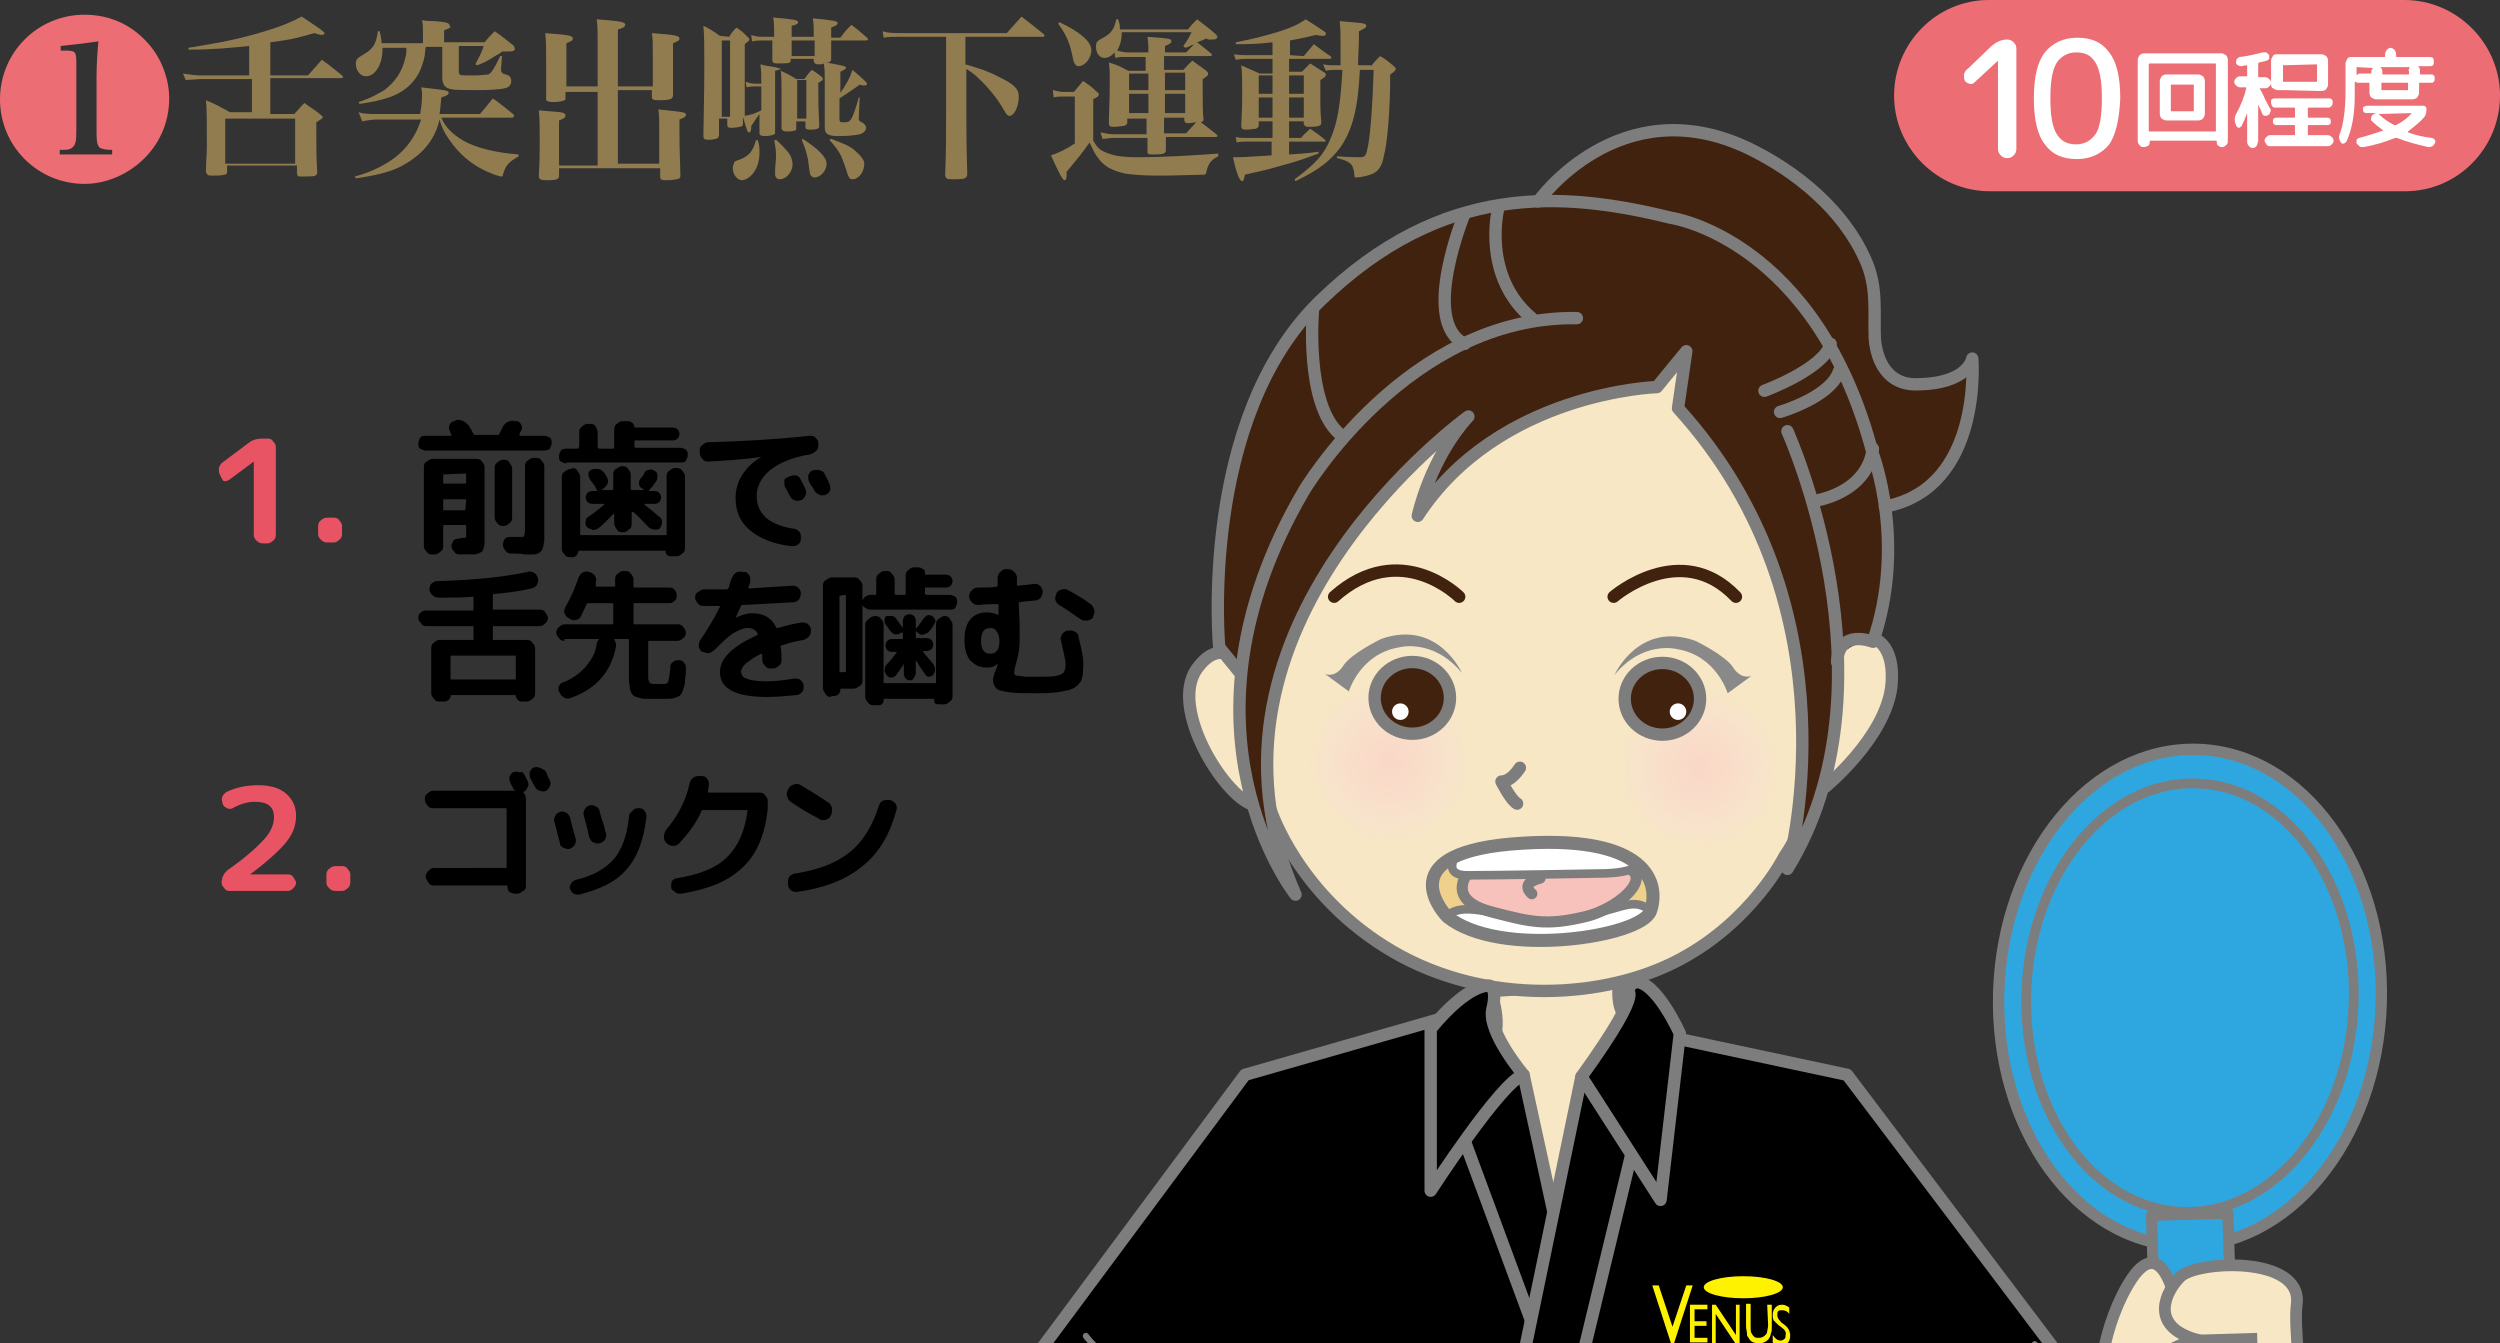 <?xml version="1.0" encoding="utf-8"?>
<!-- Generator: Adobe Illustrator 25.0.1, SVG Export Plug-In . SVG Version: 6.00 Build 0)  -->
<svg version="1.1" id="レイヤー_1" xmlns="http://www.w3.org/2000/svg" xmlns:xlink="http://www.w3.org/1999/xlink" x="0px"
	 y="0px" viewBox="0 0 271.9 146.1" style="enable-background:new 0 0 271.9 146.1;" xml:space="preserve">
<rect x="0" y="0" width="271.9" height="146.1" fill="#333333" stroke="none"/>
<style type="text/css">
	.st0{fill:#EC6D74;}
	.st1{fill:#917C50;}
	.st2{clip-path:url(#SVGID_3_);}
	.st3{fill:#2EA7E0;stroke:#7D7D7D;stroke-width:1.233;stroke-linecap:round;stroke-linejoin:round;stroke-miterlimit:10;}
	.st4{fill:#2EA7E0;stroke:#7D7D7D;stroke-width:1.061;stroke-linecap:round;stroke-linejoin:round;stroke-miterlimit:10;}
	.st5{fill:#2EA7E0;stroke:#7D7D7D;stroke-width:1.211;stroke-linecap:round;stroke-linejoin:round;stroke-miterlimit:10;}
	.st6{fill:#F7E7C4;stroke:#7D7D7D;stroke-width:1.277;stroke-miterlimit:10;}
	.st7{fill:none;stroke:#7D7D7D;stroke-width:1.277;stroke-miterlimit:10;}
	
		.st8{clip-path:url(#SVGID_5_);stroke:#7D7D7D;stroke-width:1.344;stroke-linecap:round;stroke-linejoin:round;stroke-miterlimit:10;}
	.st9{clip-path:url(#SVGID_7_);}
	.st10{fill:#FFF200;}
	.st11{clip-path:url(#SVGID_9_);}
	.st12{fill:#F7E7C4;stroke:#7D7D7D;stroke-width:1.344;stroke-miterlimit:10;}
	.st13{fill:#F7E7C4;stroke:#7D7D7D;stroke-width:1.344;stroke-linecap:round;stroke-linejoin:round;stroke-miterlimit:10;}
	.st14{fill:#40220F;}
	.st15{fill:none;stroke:#40220F;stroke-width:1.344;stroke-linecap:round;stroke-linejoin:round;stroke-miterlimit:10;}
	.st16{fill:none;stroke:#7D7D7D;stroke-width:1.344;stroke-linecap:round;stroke-linejoin:round;stroke-miterlimit:10;}
	.st17{fill:url(#SVGID_10_);}
	.st18{fill:url(#SVGID_11_);}
	.st19{fill:#40220F;stroke:#7D7D7D;stroke-width:1.344;stroke-miterlimit:10;}
	.st20{fill:#FFFFFF;}
	.st21{fill:#898989;}
	.st22{stroke:#7D7D7D;stroke-width:1.344;stroke-linecap:round;stroke-linejoin:round;stroke-miterlimit:10;}
	
		.st23{clip-path:url(#SVGID_13_);fill:none;stroke:#7D7D7D;stroke-width:0.672;stroke-linecap:round;stroke-linejoin:round;stroke-miterlimit:10;}
	
		.st24{clip-path:url(#SVGID_15_);fill:none;stroke:#7D7D7D;stroke-width:0.672;stroke-linecap:round;stroke-linejoin:round;stroke-miterlimit:10;}
	.st25{fill:#EFD18C;}
	
		.st26{clip-path:url(#SVGID_17_);fill:#FFFFFF;stroke:#7D7D7D;stroke-width:0.933;stroke-linecap:round;stroke-linejoin:round;stroke-miterlimit:10;}
	
		.st27{clip-path:url(#SVGID_19_);fill:#F7C1BC;stroke:#7D7D7D;stroke-width:1.21;stroke-linecap:round;stroke-linejoin:round;stroke-miterlimit:10;}
	
		.st28{clip-path:url(#SVGID_21_);fill:#FFFFFF;stroke:#7D7D7D;stroke-width:0.933;stroke-linecap:round;stroke-linejoin:round;stroke-miterlimit:10;}
	
		.st29{clip-path:url(#SVGID_23_);fill:#F7C1BC;stroke:#7D7D7D;stroke-width:1.21;stroke-linecap:round;stroke-linejoin:round;stroke-miterlimit:10;}
	.st30{fill:none;stroke:#7D7D7D;stroke-width:1.419;stroke-miterlimit:10;}
	.st31{fill:#E95464;}
</style>
<g>
	<g>
		<path class="st0" d="M15.3,17.6c-1.7,1.5-3.9,2.4-6.1,2.4C4.1,20,0,15.9,0,10.8s4.1-9.2,9.2-9.2c2.6,0,5,1,6.8,3
			c1.5,1.6,2.4,3.9,2.4,6.1C18.4,13.4,17.3,15.8,15.3,17.6z M12.2,16.8v-0.5c-0.8,0-1-0.1-1.3-0.2c-0.3-0.2-0.4-0.7-0.4-1.6V8.4
			c0-1.4,0.1-2.8,0.2-3.9C9.3,4.7,8.6,4.8,6.6,5v0.5H7c1.2,0,1.3,0.1,1.3,1.3v7.6c0,1-0.1,1.4-0.5,1.7c-0.3,0.2-0.5,0.2-1.3,0.2v0.5
			C6.5,16.8,12.2,16.8,12.2,16.8z"/>
		<path class="st1" d="M29.4,8.2h4.1L35,6.5c1,0.7,1.3,1,2.2,1.7c0.1,0.1,0.1,0.1,0.1,0.2c0,0.1-0.1,0.1-0.2,0.1h-7.7v3.9H32
			c0.5-0.5,0.6-0.7,1.1-1.2c0.8,0.6,1.1,0.7,1.8,1.3c0.1,0.1,0.2,0.2,0.2,0.2c0,0.2-0.1,0.2-0.7,0.6c0,3.1,0,3.6,0.1,5.4v0.1
			c0,0.2-0.1,0.2-0.2,0.3c-0.1,0.1-1,0.1-1.6,0.1c-0.3,0-0.4-0.1-0.4-0.4V18h-7.6v0.7c0,0.2-0.1,0.3-0.3,0.3c-0.3,0.1-1,0.1-1.4,0.1
			s-0.5-0.1-0.6-0.4c0-1.3,0.1-1.8,0.1-2.8c0-2.6,0-4.1-0.1-5c1.2,0.5,1.5,0.7,2.6,1.3h2.4V8.6h-5.6c-0.3,0-1.3,0.1-1.6,0.1L19.9,8
			c0.7,0.1,1.4,0.2,1.7,0.2h5.5V5c-2,0.2-3.9,0.4-6.6,0.4V5.2c3.7-0.6,5.7-1,8.3-1.8c2-0.6,3.1-1.1,4-1.6c0.5,0.3,0.9,0.6,1.2,0.8
			c0.9,0.6,1.3,0.9,1.3,1S35.2,3.8,35,3.8s-0.5-0.1-0.8-0.2c-2.5,0.7-2.6,0.7-4.8,1C29.4,4.6,29.4,8.2,29.4,8.2z M24.5,17.8h7.6
			v-4.9h-7.6C24.5,12.9,24.5,17.8,24.5,17.8z"/>
		<path class="st1" d="M48,12.8c0.4,1,1.2,1.8,2.4,2.5c1.4,0.8,3.5,1.3,6,1.5V17c-1,0.6-1.4,0.9-1.7,2c0,0.2-0.1,0.2-0.2,0.2
			c-0.1,0-0.3-0.1-0.7-0.2c-2.2-0.8-3.8-2.1-5-3.9c-0.5-0.7-0.8-1.4-1-2.1c-0.5,2.3-2,4-4.4,5.2c-1.3,0.6-2.7,0.9-4.7,1.2l-0.1-0.2
			c1.8-0.5,3.2-1.2,4.4-2.1c1.4-1.1,2.3-2.5,2.8-4.1h-4.9c-0.3,0-1.1,0.1-1.5,0.2l-0.4-1c0.6,0.2,1.3,0.2,1.8,0.2h4.9
			c0.1-0.6,0.2-1.3,0.2-2c0-0.3,0-0.5-0.1-0.9c2.5,0.3,3,0.3,3,0.6c0,0.2-0.2,0.3-0.8,0.5c-0.1,0.9-0.1,1.2-0.2,1.8h4.4
			c0.6-0.7,0.6-0.7,1.4-1.7c1,0.7,1.3,1,2.2,1.7c0.1,0.1,0.1,0.1,0.1,0.2c0,0.1-0.1,0.2-0.2,0.2H48z M46.3,5.1
			C46.2,6,46.2,6.2,46,6.8c-0.5,1.8-1.7,3.1-3.7,3.8c-0.9,0.3-1.8,0.5-3.2,0.7L39,11.1c1.5-0.5,2.1-0.9,2.8-1.3
			c1.2-0.9,2-2.1,2.3-3.6c0.1-0.3,0.1-0.5,0.1-1h-2.6c0,0.1,0,0.2,0,0.2c0,1.6-0.8,2.9-1.8,2.9c-0.6,0-1.1-0.6-1.1-1.4
			c0-0.4,0.2-0.6,0.7-0.9c1.1-0.6,1.5-1.1,1.7-2.6h0.2c0.1,0.6,0.2,0.8,0.2,1.3H46V3.4c0-0.5,0-0.7-0.1-1.2c0.6,0.1,1.1,0.1,1.4,0.1
			c1.3,0.1,1.6,0.2,1.6,0.5C49.1,3,49,3,48.3,3.3v1.3h4.4c0.5-0.6,0.6-0.7,1.1-1.2C54.7,4,55,4.3,55.9,5c0,0.1,0.1,0.2,0.1,0.3
			c0,0.2-0.2,0.3-0.6,0.3h-0.2c-0.1,0-0.3,0-0.6,0C54.4,5.8,54.2,5.9,54,6c-1.1,0.7-1.3,0.8-2.1,1.1L51.7,7c0.5-1,0.7-1.3,0.9-2
			h-2.7v2.8c0,0.3,0.1,0.4,0.7,0.4c0.3,0,0.6,0,1,0h0.1c0.6,0,1.2-0.1,1.4-0.1c0.3-0.1,0.7-0.7,1.3-2h0.2l-0.1,1.3v0.3
			c0,0.1,0.1,0.2,0.2,0.3c0,0,0,0,0.3,0.1c0.4,0.1,0.6,0.3,0.6,0.7s-0.2,0.7-0.7,0.8c-0.4,0.1-1.4,0.2-2.9,0.2c-1.3,0-2.6,0-2.9-0.1
			c-0.7-0.1-1-0.5-1-1.3V5.1H46.3z"/>
		<path class="st1" d="M65,4.4c0-0.9,0-1.5-0.1-2.3C67.6,2.3,68,2.4,68,2.7c0,0.2-0.3,0.4-0.8,0.5v6.2H71v-3c0-2.1,0-2.1-0.1-2.8
			c2.7,0.2,3,0.3,3,0.6c0,0.2-0.2,0.3-0.7,0.5v2.6c0,0.8,0,1.5,0,3c0,0.5-0.3,0.6-1.6,0.6c-0.6,0-0.7-0.1-0.7-0.4V9.8h-3.7v8h4.5V14
			c0-0.8,0-1.6-0.1-2.1c2.9,0.3,3,0.3,3,0.6c0,0.2-0.2,0.3-0.7,0.5c0,0.7,0,1.3,0,1.6c0,1,0,1.2,0.1,4.4c0,0.2,0,0.3-0.1,0.4
			c-0.2,0.1-0.7,0.2-1.5,0.2c-0.5,0-0.6-0.1-0.6-0.4v-0.9h-11V19c0,0.2,0,0.3-0.1,0.4c-0.2,0.2-0.7,0.2-1.3,0.2s-0.8-0.1-0.8-0.5
			l0,0c0.1-1.7,0.1-2.4,0.1-3.8c0-1.7,0-2.4-0.1-3.3c2.4,0.2,2.5,0.2,2.7,0.3s0.2,0.2,0.2,0.3c0,0.2-0.2,0.3-0.7,0.5V18H65v-8h-3.5
			v0.6c0,0.2,0,0.3-0.1,0.3c-0.2,0.1-0.6,0.2-1.2,0.2c-0.5,0-0.7-0.1-0.8-0.2c0,0,0-0.1,0-0.3c0-2.3,0-2.6,0-3.6
			c0-1.7,0-2.5-0.1-3.4c2.7,0.2,3,0.3,3,0.6c0,0.2-0.2,0.3-0.7,0.5v4.7H65V4.4z"/>
		<path class="st1" d="M79.3,4c0.3-0.5,0.4-0.6,0.8-1c0.6,0.4,0.7,0.5,1.2,1c0.2,0.2,0.2,0.2,0.2,0.3c0,0.1-0.1,0.2-0.5,0.5
			c0,1.1,0,1.7,0,2.2c0,1.7,0,4.3,0,5.6c0.6-0.1,1-0.2,1.8-0.6c0-0.9,0-1.1,0-2.6h-0.7c-0.3,0-0.5,0-0.9,0.1l-0.1-0.6
			c0.3,0.1,0.6,0.2,1,0.2h0.7c0-1,0-1.3-0.1-2.1c0.4,0.1,0.8,0.2,1,0.2c1.1,0.2,1.2,0.2,1.2,0.5c0.7,0.3,0.9,0.4,1.7,0.9h0.9
			c0.4-0.6,0.5-0.7,0.8-1c0.5,0.3,0.6,0.4,1,0.7c0.2,0.2,0.2,0.2,0.2,0.3S89.4,8.8,89,9c0,2.5,0,2.5,0.1,4.7c0,0.2-0.1,0.3-0.2,0.3
			c-0.2,0.1-0.6,0.1-0.9,0.1s-0.4-0.1-0.4-0.3v-0.6h-1V14c0,0.2-0.1,0.2-0.2,0.2c-0.2,0.1-0.6,0.1-0.9,0.1S85.1,14.2,85,14
			c0-1.7,0-3.3,0-4c0-1.1,0-1.4-0.1-2.6c-0.1,0.2-0.2,0.2-0.6,0.3c0,0.8,0,1.2,0,1.7c0,1.3,0,3.5,0,5c0,0.1,0,0.2-0.1,0.2
			c-0.1,0.1-0.6,0.2-1,0.2s-0.6-0.1-0.6-0.3c0-0.8,0-0.8,0-2.1c-0.6,0.8-0.6,0.9-0.9,1.3c0,0.1,0,0.2,0,0.2c0,0.3-0.1,0.5-0.2,0.5
			c-0.2,0-0.2,0-0.7-1.7v0.7c0,0.2,0,0.2-0.1,0.3s-0.7,0.2-1.2,0.2c-0.3,0-0.4-0.1-0.4-0.3v-0.7h-0.9v1.8c0,0.1-0.1,0.2-0.1,0.3
			c-0.1,0.1-0.6,0.2-1,0.2c-0.5,0-0.6-0.1-0.6-0.4c0.1-5.3,0.1-6.1,0.1-7.8s0-3.2-0.1-4.2c0.8,0.4,1.1,0.6,1.8,1.1L79.3,4L79.3,4z
			 M78.5,4.4v8.3h0.9V4.4H78.5z M82.4,15.2c0.2,0.6,0.2,0.9,0.2,1.4c0,1.3-0.5,2.3-1.3,2.8c-0.2,0.1-0.4,0.2-0.6,0.2
			c-0.5,0-1-0.6-1-1.3c0-0.3,0.1-0.5,0.2-0.7c0.1-0.1,0.1-0.1,0.7-0.3c0.9-0.4,1.3-0.9,1.6-2L82.4,15.2z M88.5,4V3.6
			c0-0.7,0-1-0.1-1.6c2.3,0.2,2.7,0.3,2.7,0.5S90.9,2.8,90.4,3c0,0.3,0,0.7,0,1.1h1C92,3.3,92,3.3,92.6,2.7c0.8,0.6,1,0.8,1.7,1.4
			c0.1,0.1,0.1,0.1,0.1,0.2s-0.1,0.1-0.2,0.1h-3.8c0,0.2,0,0.2,0,0.6c0,0.1,0,0.4,0,0.8c0,0.2,0,0.4,0,0.7c-0.1,0.2-0.1,0.3-0.5,0.3
			C92,7.2,92,7.2,92,7.4c0,0.1-0.2,0.2-0.6,0.4v2.3c0.5-0.7,1.1-1.7,1.3-2.5c1.1,0.9,1.6,1.4,1.6,1.5S94.2,9.3,94,9.3
			c-0.1,0-0.3,0-0.5-0.1c-0.8,0.6-1.3,0.9-2.2,1.5v2.2c0,0.4,0.1,0.4,0.5,0.4c0.5,0,0.6-0.1,0.8-0.4c0.2-0.3,0.5-1.2,0.8-2.3h0.1
			l-0.1,2.2v0.1c0,0.2,0,0.2,0.3,0.4c0.3,0.1,0.5,0.4,0.5,0.6c0,0.3-0.3,0.6-0.7,0.7c-0.4,0.1-1.2,0.2-2.4,0.2c-0.6,0-1-0.1-1.2-0.3
			c-0.1-0.1-0.2-0.3-0.2-0.7c0-0.5,0-0.5,0-1c0-0.9,0-1,0-1.3V8.7c0-1,0-1-0.1-1.8C89.5,7,89.2,7,89,7c-0.3,0-0.4-0.1-0.5-0.3V6.4
			H86v0.2c0,0.1-0.1,0.2-0.1,0.2c-0.2,0.1-0.7,0.1-1.4,0.1c-0.3,0-0.5-0.1-0.5-0.3c0-0.5,0-0.5,0-1.6c0-0.2,0-0.2,0-0.6h-1
			c-0.4,0-0.7,0-1.2,0.1l-0.1-0.7C82.2,4,82.6,4,83,4h1.2c0-1.1,0-1.3-0.1-2.1c2.3,0.2,2.7,0.3,2.7,0.5s-0.2,0.3-0.7,0.4V4H88.5z
			 M84.4,15.2c0.6,0.5,0.8,0.8,1.1,1.1c0.5,0.5,0.7,1.1,0.7,1.6c0,0.8-0.7,1.6-1.4,1.6c-0.3,0-0.5-0.2-0.5-0.6c0-0.1,0-0.3,0-0.5
			c0.1-1,0.1-1.4,0.1-1.6c0-0.5-0.1-1.1-0.2-1.5L84.4,15.2z M86.1,6.1h2.5V4.4h-2.5V6.1z M86.7,8.7v4.2h1V8.7H86.7z M87.3,15.1
			c1.7,1.1,2.6,2,2.6,2.7c0,0.8-0.7,1.5-1.3,1.5c-0.2,0-0.3-0.1-0.4-0.2S88.1,19,88,18.3c-0.1-1.1-0.3-1.9-0.8-3.1L87.3,15.1z
			 M90.4,15.1c1.3,0.5,2.1,0.8,2.6,1.3c0.6,0.5,1,1,1,1.4c0,0.9-0.6,1.7-1.3,1.7c-0.3,0-0.4-0.2-0.6-0.8c-0.1-0.4-0.4-1.2-0.6-1.7
			c-0.3-0.6-0.6-1-1.3-1.8L90.4,15.1z"/>
		<path class="st1" d="M105,7c1.4,0.4,2.6,0.8,3.5,1.3c1.7,0.8,2.3,1.3,2.3,2.2c0,1.1-0.5,2.1-1,2.1c-0.2,0-0.3-0.1-0.6-0.6
			c-0.7-1.3-1.9-2.7-2.9-3.6c-0.4-0.4-0.6-0.5-1.2-0.9V12c0,2.4,0,3.6,0.1,6.9c0,0.3-0.1,0.4-0.3,0.5c-0.2,0.1-1,0.1-1.4,0.1
			c-0.5,0-0.7-0.1-0.7-0.5c0,0,0,0,0-0.1c0.1-2.2,0.1-4.5,0.1-7V4h-4.7c-1.1,0-1.6,0-2.1,0.1L96,3.4c0.6,0.2,1.2,0.2,2.2,0.2h11.3
			c0.7-0.8,0.9-1,1.6-1.8c1,0.8,1.3,1,2.4,1.9c0.1,0.1,0.1,0.2,0.1,0.2c0,0.1-0.1,0.1-0.2,0.1H105V7z"/>
		<path class="st1" d="M114.5,9.8c0.5,0.1,0.8,0.2,1.1,0.2h1.2c0.4-0.5,0.6-0.7,1-1.2c0.7,0.5,0.9,0.6,1.5,1.2
			c0.2,0.1,0.2,0.2,0.2,0.3c0,0.2-0.1,0.2-0.6,0.5v4.5c0.4,0.7,0.7,1,1.2,1.2c0.8,0.4,1.8,0.6,3.6,0.6c2.9,0,6.2-0.2,8.8-0.4V17
			c-0.8,0.4-1.1,0.8-1.3,1.7c0,0.2-0.1,0.3-0.3,0.3c-0.5,0-3.2,0.1-4.8,0.1c-1.9,0-2.8-0.1-3.6-0.2c-1.5-0.3-2.5-0.8-3.2-1.9
			c-0.3-0.4-0.4-0.7-0.8-1.5c-0.9,1.3-1.6,2.1-2.5,3.2c0,0.2,0,0.4,0,0.5c0,0.2-0.1,0.4-0.2,0.4c-0.2,0-0.5-0.5-1.5-2.7
			c0.9-0.3,1.7-0.7,2.6-1.3v-5.1h-1.4c-0.4,0-0.5,0-0.9,0.1L114.5,9.8z M115.2,2.4c2.3,1.1,3.5,2.1,3.5,3.1c0,0.4-0.2,0.8-0.4,1.1
			c-0.3,0.4-0.7,0.6-1,0.6s-0.5-0.3-0.6-0.8c-0.3-1.6-0.7-2.6-1.6-3.8L115.2,2.4z M131.2,4.2c-0.1,0-0.4,0.2-1,0.4
			c0.9,0.7,0.9,0.7,1.5,1.2c0.1,0.1,0.1,0.1,0.1,0.2s-0.1,0.1-0.2,0.1h-5c0,0.2,0,0.2,0,0.6c0,0.5,0,0.6,0,0.9h2.1
			c0.4-0.4,0.5-0.6,1-1c0.5,0.4,1,0.7,1.5,1.1c0.1,0.1,0.2,0.2,0.2,0.3c0,0.2-0.1,0.3-0.6,0.6c0,2.4,0,3.8,0.1,4.4
			c0,0.2-0.1,0.2-0.3,0.3c0.7,0.5,0.9,0.7,1.7,1.3c0.1,0.1,0.1,0.1,0.1,0.2c0,0.1-0.1,0.1-0.3,0.1h-5.3c0,0.6,0,1.1,0,1.4
			c0,0.4-0.2,0.5-1.3,0.5c-0.6,0-0.7,0-0.7-0.3c0-0.2,0-0.7,0-1.5h-3.7c-0.3,0-0.8,0.1-1.2,0.1l-0.2-0.7c0.4,0.1,1,0.2,1.3,0.2h3.7
			v-1.7h-2.1v0.5c-0.1,0.2-0.1,0.2-0.4,0.3c-0.2,0-0.7,0.1-1,0.1c-0.5,0-0.6-0.1-0.6-0.4c0-1.1,0.1-2.2,0.1-4.5c0-0.9,0-1.4-0.1-2.1
			c1,0.3,1.2,0.4,2.1,0.9h1.9c0-1,0-1,0-1.5h-2.4c-0.4,0-0.5,0-0.9,0.1l-0.1-0.6c-0.3,0.4-0.7,0.6-1.1,0.6c-0.5,0-0.9-0.5-0.9-1.2
			c0-0.5,0.1-0.6,0.6-0.9c1-0.5,1.4-1,1.6-2.1h0.2c0.2,0.5,0.2,0.7,0.2,1.1h7.4c0.4-0.5,0.5-0.6,1-1.1c0.9,0.7,1.2,0.9,2,1.6
			c0.1,0.1,0.2,0.2,0.2,0.3c0,0.1,0,0.1-0.1,0.2s-0.3,0.1-0.5,0.1h-0.4L131.2,4.2z M129,5.7c0.4-0.4,0.4-0.4,0.9-0.9
			c-0.1,0.1-0.2,0.1-0.3,0.1c-0.3,0.2-0.4,0.2-0.7,0.3L128.7,5c0.5-0.7,0.6-0.9,0.9-1.5H122c0,0.9-0.2,1.5-0.5,2
			c0.4,0.1,0.8,0.2,1,0.2h2.4c0-0.7,0-0.9-0.1-1.7c2.5,0.2,2.6,0.2,2.6,0.5c0,0.2-0.2,0.3-0.7,0.5v0.7H129z M124.9,9.8
			c0-0.3,0-0.5,0-0.6c0,0,0-0.5,0-1.2h-2.1v1.8H124.9z M124.9,10.2h-2.1v2.1h2.1V10.2z M128.9,7.9h-2.2c0,0.4,0,0.7,0,1v0.9h2.2V7.9
			z M128.9,10.2h-2.2v2.1h2.2V10.2z M130.1,13.3c-0.2,0-0.6,0.1-0.9,0.1c-0.3,0-0.3-0.1-0.4-0.3v-0.3h-2.2v1.7h2.4L130.1,13.3z"/>
		<path class="st1" d="M141.8,6.1c0.5-0.6,0.6-0.7,1.1-1.3c0.8,0.6,1,0.8,1.8,1.3c0.1,0.1,0.1,0.1,0.1,0.2s-0.1,0.1-0.3,0.1h-4.3
			v1.4h1.4c0.4-0.4,0.5-0.5,0.9-0.9c0.6,0.4,0.8,0.5,1.4,0.9c0.2,0.1,0.3,0.2,0.3,0.3c0,0.2-0.1,0.3-0.6,0.6c0,1.2,0,1.7,0,2.2
			c0,0.7,0,1.2,0.1,2.3v0.1c0,0.1,0,0.1,0,0.1c0,0.3-0.4,0.4-1.4,0.4c-0.3,0-0.4-0.1-0.5-0.3v-0.3h-1.6V15h1.3c0.3-0.4,0.7-0.7,1-1
			c0.7,0.5,0.9,0.6,1.6,1.2l0.1,0.1c0,0.1-0.1,0.1-0.2,0.1h-3.8v1.4c1.4-0.1,1.9-0.1,3.2-0.3v0.2c-1.4,0.5-2.1,0.8-4,1.3
			c-2,0.6-2.8,0.7-4,1c-0.1,0.6-0.2,0.7-0.3,0.7s-0.2-0.1-0.3-0.3c-0.2-0.3-0.5-1.3-0.7-2.3c1.1,0,1.1,0,4.2-0.2v-1.5h-2.8
			c-0.3,0-0.6,0-1,0.1l-0.1-0.6c0.3,0.1,0.9,0.1,1.2,0.1h2.8v-1.8h-1.5v0.4c0,0.2-0.1,0.3-0.3,0.4c-0.2,0-0.6,0.1-1,0.1
			c-0.5,0-0.6-0.1-0.6-0.4c0.1-2.3,0.1-2.3,0.1-3.4c0-1.5,0-2.4-0.1-3.2c0.9,0.4,1.1,0.5,2,0.9h1.4V6.4h-2.8c-0.2,0-0.5,0-1.2,0.1
			l-0.2-0.6c0.6,0.1,1.2,0.1,1.4,0.1h2.8V4.6c-1.7,0.2-2.6,0.2-4,0.2V4.6c2.1-0.4,3.1-0.7,4.5-1.1c1.6-0.5,2.4-0.9,3.1-1.4
			c0.8,0.5,0.8,0.5,2,1.3c0.2,0.1,0.2,0.2,0.2,0.3s-0.1,0.2-0.3,0.2c-0.1,0-0.3,0-0.8-0.1c-1.2,0.3-2.2,0.5-2.8,0.6V6L141.8,6.1
			L141.8,6.1z M138.4,8.2h-1.5v2h1.5V8.2z M138.4,10.6h-1.5v2.2h1.5V10.6z M141.8,8.2h-1.6v2h1.6V8.2z M141.8,10.6h-1.6v2.2h1.6
			V10.6z M149.1,7.2c0.4-0.5,0.5-0.6,1-1.1c0.7,0.4,0.9,0.6,1.5,1.1c0.2,0.2,0.2,0.2,0.2,0.3c0,0.1-0.1,0.3-0.6,0.6
			c0,3.8-0.3,7.4-0.7,8.9c-0.2,1.1-0.6,1.6-1.2,1.9c-0.5,0.2-1.3,0.4-1.8,0.4c-0.1,0-0.2,0-0.2-0.2c0-0.5-0.1-0.7-0.2-1
			c-0.2-0.4-0.7-0.7-1.7-0.9V17c1.4,0.1,2.3,0.1,2.5,0.1c0.6,0,0.7-0.2,0.9-1.3c0.3-1.7,0.5-4.9,0.6-8.2h-1.5
			c-0.2,4.2-0.8,6.5-2.1,8.4c-1.1,1.5-2.4,2.5-4.9,3.7l-0.1-0.2c2.3-1.7,3.2-2.7,3.9-4.4c0.8-1.8,1.1-3.9,1.3-7.5h-0.7
			c-0.5,0-0.7,0-1.1,0.1L143.9,7c0.5,0.1,0.9,0.1,1.3,0.1h0.6c0-0.9,0-1.4,0-2.2c0-1.1,0-1.8-0.1-2.6c2.4,0.2,2.9,0.2,2.9,0.5
			c0,0.2-0.2,0.3-0.8,0.6c0,2-0.1,2.6-0.1,3.7h1.4V7.2z"/>
	</g>
	<g>
		<g>
			<g>
				<defs>
					<rect id="SVGID_2_" x="109.4" y="8.6" width="154.5" height="137.5"/>
				</defs>
				<clipPath id="SVGID_3_">
					<use xlink:href="#SVGID_2_"  style="overflow:visible;"/>
				</clipPath>
				<g class="st2">
					
						<ellipse transform="matrix(3.110722e-02 -1 1 3.110722e-02 122.171 343.324)" class="st3" cx="238.2" cy="108.6" rx="27" ry="20.8"/>
					
						<ellipse transform="matrix(3.110695e-02 -1 1 3.110695e-02 122.172 343.324)" class="st4" cx="238.2" cy="108.6" rx="23.3" ry="17.8"/>
					
						<rect x="234.3" y="132" transform="matrix(1 -2.918929e-02 2.918929e-02 1 -4.147 7.022)" class="st5" width="8.3" height="27.1"/>
					<path class="st6" d="M236.4,140.8c0,0-1.4-6.3-4.5-1.8c-3.1,4.6-4.5,12.6-2.8,15.8c0,0,2.8,7.9,7.4,3.1
						S236.4,140.8,236.4,140.8z"/>
					<path class="st6" d="M239.9,164.6c-7-0.5-3.4-5.4-3.4-5.4c-5.8-4.7,0.2-6.9,0.2-6.9c-6.2-4.7,2.2-6.6,2.2-6.6
						c-5.3-1.5-3.3-5.3-1.8-6.8c1.7-1.8,13.3-2.4,12.7,2.9c-0.7,5.3,3.7,17.4-8.1,27.8c-9.9,8.8-25.2,17.3-25.2,17.3
						c-11.2-7.8-10.6-15.5-3.8-18.9s19-9.2,19-9.2s1.8,2,3.1,0.3"/>
					<line class="st7" x1="239" y1="145.8" x2="245.5" y2="145.6"/>
				</g>
			</g>
			<g>
				<defs>
					<rect id="SVGID_4_" x="109.4" y="8.6" width="154.5" height="137.5"/>
				</defs>
				<clipPath id="SVGID_5_">
					<use xlink:href="#SVGID_4_"  style="overflow:visible;"/>
				</clipPath>
				<path class="st8" d="M179.8,112.4l21.1,4.5l24.4,32.3c0,0-9,13.7-24.2,13.7V151c0,0-0.6,45.6,3.3,51.3c3.9,5.7-39,6.2-55.7-1.7
					c-10.1-4.8-14,0-14,0s-0.8-1.2,0.5-4.2s3.2-43.1,1.1-43.6L137,163c0,0-22.1-3.9-24.7-15l23.1-31.1l21.3-6.1l9.1,29.9l6.5-0.4
					L179.8,112.4z"/>
			</g>
			<g>
				<defs>
					<rect id="SVGID_6_" x="109.4" y="8.6" width="154.5" height="137.5"/>
				</defs>
				<clipPath id="SVGID_7_">
					<use xlink:href="#SVGID_6_"  style="overflow:visible;"/>
				</clipPath>
				<g class="st9">
					<g>
						<g>
							<path class="st10" d="M183.4,139.8h0.7l-2.1,6.5h-0.2l-2.1-6.5h0.7l1.5,4.5L183.4,139.8z"/>
							<path class="st10" d="M183.8,141.9h1.9v0.5h-1.4v1.3h1.3v0.5h-1.3v1.3h1.4v0.5h-1.9V141.9z"/>
							<path class="st10" d="M188.8,141.9h0.4v4.3h-0.4l-2.2-3.3v3.3h-0.4v-4.3h0.4l2.2,3.3V141.9z"/>
							<path class="st10" d="M192.2,141.9h0.5v2.4c0,0.3,0,0.6-0.1,0.7c0,0.2-0.1,0.3-0.1,0.4c-0.1,0.1-0.1,0.2-0.2,0.3
								c-0.3,0.3-0.6,0.4-1,0.4s-0.8-0.1-1-0.4c-0.1-0.1-0.1-0.2-0.2-0.3c-0.1-0.1-0.1-0.2-0.1-0.4s-0.1-0.4-0.1-0.8v-2.4h0.5v2.4
								c0,0.4,0,0.7,0.1,0.8c0.1,0.2,0.2,0.3,0.3,0.4c0.1,0.1,0.3,0.1,0.5,0.1c0.3,0,0.5-0.1,0.7-0.3c0.1-0.1,0.2-0.2,0.2-0.4
								c0-0.1,0.1-0.4,0.1-0.7L192.2,141.9L192.2,141.9z"/>
							<path class="st10" d="M193.8,144.4l-0.4-0.3c-0.2-0.2-0.4-0.4-0.5-0.5c-0.1-0.2-0.1-0.4-0.1-0.6c0-0.3,0.1-0.6,0.3-0.8
								s0.4-0.3,0.7-0.3s0.5,0.1,0.8,0.3v0.7c-0.2-0.3-0.5-0.4-0.8-0.4c-0.2,0-0.3,0-0.4,0.1c-0.1,0.1-0.1,0.2-0.1,0.4
								c0,0.1,0,0.2,0.1,0.4s0.2,0.2,0.3,0.4l0.4,0.3c0.4,0.3,0.6,0.7,0.6,1.2c0,0.3-0.1,0.6-0.3,0.8s-0.4,0.3-0.7,0.3
								s-0.6-0.1-0.9-0.4v-0.8c0.3,0.4,0.5,0.6,0.9,0.6c0.1,0,0.3-0.1,0.4-0.2c0.1-0.1,0.1-0.2,0.1-0.4
								C194.3,144.9,194.1,144.6,193.8,144.4z"/>
						</g>
						<ellipse class="st10" cx="189.6" cy="140" rx="4.3" ry="1.2"/>
					</g>
				</g>
			</g>
			<g>
				<defs>
					<rect id="SVGID_8_" x="109.4" y="8.6" width="154.5" height="137.5"/>
				</defs>
				<clipPath id="SVGID_9_">
					<use xlink:href="#SVGID_8_"  style="overflow:visible;"/>
				</clipPath>
				<g class="st11">
					<path class="st12" d="M162.1,107.8c0,0,1.5,3.9,0,5.8s0,11.4,0,11.4s2.3,12.8,5.7,12.4c3.4-0.3,11.9-16,11.3-21.3
						s-3.6-4.4-3-9.3L162.1,107.8z"/>
					<path class="st13" d="M198.5,85.6c0,0,6.5-5.3,7.2-10.9c0.6-5.7-3.1-6.9-6.4-3.7"/>
					<path class="st13" d="M136.2,73.8c0,0-2.8-5.5-6-1.1s3.3,14.5,6.4,14.9"/>
					<path class="st12" d="M138.2,88.1c0,0,3,9.4,13.3,15.4s23.2,5.1,31.1,0.9c8-4.2,11.5-11.3,11.5-11.3s11-14.7-1.1-40.2l-6.7-9.6
						l-1.6-7.8l-7.8,4.8c0,0-24.4-4.4-32.9,17.2S134.9,82,138.2,88.1z"/>
					<path class="st14" d="M214.5,38.9c0,0-0.4,2.8-6.2,2.8s-4.2-8-4.2-8s0-11.1-14-17.7c-14-6.5-22.8,5.8-22.8,5.8l0,0
						c-7.7,0.3-15.7,2.9-23.8,10.8c-13.3,12.9-11,37.7-11,37.7l2.4,2.9c-1.5,14.8,5.9,24,5.9,24c-12.9-29.2,18.8-52,18.8-52
						c-4.2,4.6-5.5,10.8-5.5,10.8c8.8-13.5,26-14,26-14l3.2-3.9l-0.9,6.2c19.9,22,11.9,50.1,11.9,50.1c4.4-7.1,5.7-15.1,5.5-22.6
						c1.2-2,3.9-2.2,3.9-2.2c1.9-5.6,1.9-10.9,1.3-14.7l0,0C215.8,53,214.5,38.9,214.5,38.9z"/>
					<g>
						<path class="st15" d="M175.5,64.9c0,0,7.3-6.3,13.3,0"/>
						<path class="st15" d="M158.7,64.9c0,0-6.4-6.4-13.6,0"/>
					</g>
					<path class="st16" d="M165.3,83.5c0,0-0.9,1.5-2,1.5c0,0,1,2,1.7,2.4"/>
					<g>
						<path class="st16" d="M162.9,22.9c0,0-1.7,7.2,3.7,11.7"/>
						<path class="st16" d="M159.3,23.2c0,0-4.9,11.8,0,14.2"/>
						<path class="st16" d="M142.8,33.7c0,0-0.9,10.2,2.9,13.5"/>
						<path class="st16" d="M191.9,42.5c0,0,6.5-2.4,7.2-5.1"/>
						<path class="st16" d="M193.6,44.8c0,0,5.5-1.6,6.4-4.4"/>
						<path class="st16" d="M197.2,54.5c0,0,5.8-0.7,6.5-5.7"/>
					</g>
					
						<radialGradient id="SVGID_10_" cx="151.1" cy="64.701" r="9.043" gradientTransform="matrix(1 0 0 -1 0 147.528)" gradientUnits="userSpaceOnUse">
						<stop  offset="7.718821e-02" style="stop-color:#FAD8C7"/>
						<stop  offset="0.315" style="stop-color:#FAD8CA;stop-opacity:0.743"/>
						<stop  offset="0.618" style="stop-color:#FAD9D5;stop-opacity:0.414"/>
						<stop  offset="0.955" style="stop-color:#FADAE7;stop-opacity:4.833597e-02"/>
						<stop  offset="1" style="stop-color:#FADBE8;stop-opacity:0"/>
					</radialGradient>
					<circle class="st17" cx="151.1" cy="82.8" r="9"/>
					
						<radialGradient id="SVGID_11_" cx="184.8" cy="64.028" r="9.042" gradientTransform="matrix(1 0 0 -1 0 147.528)" gradientUnits="userSpaceOnUse">
						<stop  offset="7.718821e-02" style="stop-color:#FAD8C7"/>
						<stop  offset="0.315" style="stop-color:#FAD8CA;stop-opacity:0.743"/>
						<stop  offset="0.618" style="stop-color:#FAD9D5;stop-opacity:0.414"/>
						<stop  offset="0.955" style="stop-color:#FADAE7;stop-opacity:4.833597e-02"/>
						<stop  offset="1" style="stop-color:#FADBE8;stop-opacity:0"/>
					</radialGradient>
					<circle class="st18" cx="184.8" cy="83.5" r="9"/>
					<g>
						<g>
							<ellipse class="st19" cx="153.6" cy="75.9" rx="4.1" ry="3.9"/>
							<circle class="st20" cx="152.3" cy="77.4" r="0.9"/>
						</g>
						<g>
							<ellipse class="st19" cx="180.8" cy="76" rx="4.1" ry="3.9"/>
							<circle class="st20" cx="182.5" cy="77.4" r="0.9"/>
						</g>
						<path class="st21" d="M144.1,73.3l2.6,1.9c0,0,1.2-4.1,5.5-4.8c0,0,3.7-1,6.8,2.8c0,0-2.6-5.9-8.8-3.7c0,0-3.3,1.6-4.1,2.9
							C145.2,73.8,144.1,73.3,144.1,73.3z"/>
						<path class="st21" d="M190.5,73.5l-2.6,1.9c0,0-1.2-4.1-5.5-4.8c0,0-3.7-1-6.8,2.8c0,0,2.6-5.9,8.8-3.7c0,0,3.3,1.6,4.1,2.9
							C189.4,74,190.5,73.5,190.5,73.5z"/>
					</g>
					<g>
						<path class="st16" d="M134.8,73.1l-2.2-2.7c0,0-2.3-24.8,11-37.7s26.4-11.9,38.2-9c0,0,15.8,2.3,21.9,25.7c0,0,3.7,9.7,0,20.4
							c0,0-3.7-1.5-3.9,2.2"/>
						<path class="st16" d="M194.4,46.9c0,0,12.4,27.4,0,47.6c0,0,8.1-28.1-11.9-50.1l0.9-6.2l-3.2,3.9c0,0-17.2,0.5-26,14
							c0,0,1.3-6.2,5.5-10.8c0,0-31.7,22.8-18.8,52c0,0-14.3-17.9,0.9-43.9c0,0,11.3-19.1,29.7-18.8"/>
						<path class="st16" d="M167.3,21.9c0,0,8.8-12.4,22.8-5.8c5.2,2.5,10.4,6.7,12.8,12.2c1.3,2.9,0.9,5.5,1,8.5
							c0.2,2.6,1.5,5,4.4,5c5.8,0,6.2-2.8,6.2-2.8s1.2,14.1-9.5,16.1"/>
					</g>
					<path class="st22" d="M165.7,116.9l4.3,19.7l-2.6,9.4l-8.1-21.9C159.3,124.1,160.9,117.3,165.7,116.9z"/>
					<path class="st22" d="M172,117.1l-6.4,30.9h6.4l5.8-24C177.8,124,175.1,117.1,172,117.1z"/>
					<path class="st22" d="M162,107.2c0,0-2.2-0.4-6.4,4.7v17.6c0,0,7.7-11.9,10.1-12.6c0,0-3.9-4.6-3.4-7.1
						C162.9,107.4,162,107.2,162,107.2z"/>
					<path class="st22" d="M176.6,107.8c0,0,3.1-1.4-4.6,9.3l8.6,13.4l2.1-18.1c0,0-2.6-5.8-4.9-5.6L176.6,107.8z"/>
				</g>
			</g>
			<g>
				<defs>
					<rect id="SVGID_12_" x="109.4" y="8.6" width="154.5" height="137.5"/>
				</defs>
				<clipPath id="SVGID_13_">
					<use xlink:href="#SVGID_12_"  style="overflow:visible;"/>
				</clipPath>
				<path class="st23" d="M118.1,145.3c0,0,4.4,6.3,20.2,11.1"/>
			</g>
			<g>
				<defs>
					<rect id="SVGID_14_" x="109.4" y="8.6" width="154.5" height="137.5"/>
				</defs>
				<clipPath id="SVGID_15_">
					<use xlink:href="#SVGID_14_"  style="overflow:visible;"/>
				</clipPath>
				<path class="st24" d="M221.3,146.2c0,0-7.1,10.6-19.4,11.4"/>
			</g>
		</g>
		<g>
			<g>
				<path id="SVGID_87_" class="st25" d="M157.4,99.7c0,0-6.6-6.7,6.9-7.9c15.3-1.3,16.2,4.5,15.2,7.3
					C178.5,101.9,163.1,104.3,157.4,99.7z"/>
			</g>
			<g>
				<defs>
					<path id="SVGID_16_" d="M157.4,99.7c0,0-6.6-6.7,6.9-7.9c15.3-1.3,16.2,4.5,15.2,7.3C178.5,101.9,163.1,104.3,157.4,99.7z"/>
				</defs>
				<clipPath id="SVGID_17_">
					<use xlink:href="#SVGID_16_"  style="overflow:visible;"/>
				</clipPath>
				<path class="st26" d="M157.2,100.4c0,0-0.1-1.6,2.6-1.5c2.8,0.1,7.4,1.8,12.5,0.7c5-1,5.3-2.2,7.9-0.1c0,0,0.8,1.4-2.5,2.5
					C174.4,103.2,158.9,106,157.2,100.4z"/>
			</g>
			<g>
				<defs>
					<path id="SVGID_18_" d="M157.4,99.7c0,0-6.6-6.7,6.9-7.9c15.3-1.3,16.2,4.5,15.2,7.3C178.5,101.9,163.1,104.3,157.4,99.7z"/>
				</defs>
				<clipPath id="SVGID_19_">
					<use xlink:href="#SVGID_18_"  style="overflow:visible;"/>
				</clipPath>
				<path class="st27" d="M159.9,94.6c0,0-3.1,3.2,2.4,4.6c4.2,1.1,5.9,1.5,10.1,0.5c4.2-1,8.4-5.3,3-5.6
					C170,93.7,161,94,159.9,94.6z"/>
			</g>
			<g>
				<defs>
					<path id="SVGID_20_" d="M157.4,99.7c0,0-6.6-6.7,6.9-7.9c15.3-1.3,16.2,4.5,15.2,7.3C178.5,101.9,163.1,104.3,157.4,99.7z"/>
				</defs>
				<clipPath id="SVGID_21_">
					<use xlink:href="#SVGID_20_"  style="overflow:visible;"/>
				</clipPath>
				<path class="st28" d="M159.2,91.8c0,0-3.1,3.4,0.4,3.4c3.6,0,14.3-0.2,14.3-0.2s4.9,0.1,4.3-1.6
					C177.6,91.7,170.4,88.9,159.2,91.8z"/>
			</g>
			<g>
				<defs>
					<path id="SVGID_22_" d="M157.4,99.7c0,0-6.6-6.7,6.9-7.9c15.3-1.3,16.2,4.5,15.2,7.3C178.5,101.9,163.1,104.3,157.4,99.7z"/>
				</defs>
				<clipPath id="SVGID_23_">
					<use xlink:href="#SVGID_22_"  style="overflow:visible;"/>
				</clipPath>
				<path class="st29" d="M166.6,97.2c0,0-1.4-1.1,0.9-1.7"/>
			</g>
			<g>
				<path id="SVGID_1_" class="st30" d="M157.4,99.7c0,0-6.6-6.7,6.9-7.9c15.3-1.3,16.2,4.5,15.2,7.3
					C178.5,101.9,163.1,104.3,157.4,99.7z"/>
			</g>
		</g>
	</g>
	<g>
		<path class="st31" d="M24,51.8l-0.1-0.2c-0.1-0.2-0.1-0.5-0.1-0.7c0.1-0.2,0.2-0.5,0.4-0.6l2.8-2.1c0.5-0.4,1-0.5,1.6-0.5h0.5
			c0.3,0,0.5,0.1,0.6,0.3c0.2,0.2,0.3,0.4,0.3,0.6v9.6c0,0.2-0.1,0.5-0.3,0.6c-0.2,0.2-0.4,0.3-0.6,0.3h-0.5c-0.3,0-0.5-0.1-0.7-0.3
			s-0.3-0.4-0.3-0.6v-8l0,0l0,0l-2.7,2c-0.2,0.1-0.4,0.2-0.6,0.1C24.2,52.2,24.1,52,24,51.8z"/>
		<path class="st31" d="M35.6,59c-0.3,0-0.5-0.1-0.7-0.3s-0.3-0.4-0.3-0.6v-0.9c0-0.2,0.1-0.5,0.3-0.6c0.2-0.2,0.4-0.3,0.7-0.3h0.7
			c0.3,0,0.5,0.1,0.6,0.3c0.2,0.2,0.3,0.4,0.3,0.6v0.9c0,0.2-0.1,0.5-0.3,0.6c-0.2,0.2-0.4,0.3-0.6,0.3H35.6z"/>
	</g>
	<g>
		<g>
			<path d="M46.3,49c-0.2,0-0.4-0.1-0.6-0.2s-0.2-0.4-0.2-0.6c0-0.2,0.1-0.4,0.2-0.6s0.4-0.2,0.6-0.2H49c0.1,0,0.1,0,0.1-0.1
				C49,47.2,49,47,48.9,46.8c-0.1-0.2-0.1-0.4,0-0.6c0.1-0.2,0.2-0.3,0.5-0.4l0.2-0.1c0.3-0.1,0.5,0,0.8,0.1
				c0.2,0.1,0.4,0.3,0.6,0.5c0.3,0.5,0.4,0.7,0.5,0.9c0,0.1,0.1,0.1,0.2,0.1h2.4c0.1,0,0.2,0,0.2-0.1l0.4-0.8
				c0.1-0.2,0.3-0.4,0.5-0.5s0.5-0.2,0.7-0.1h0.3c0.2,0,0.4,0.2,0.5,0.4s0.1,0.4,0,0.6c0,0.1-0.1,0.1-0.1,0.2
				c-0.1,0.1-0.1,0.2-0.1,0.3s0,0.1,0.1,0.1h2.6c0.2,0,0.4,0.1,0.6,0.2S60,48,60,48.2c0,0.2-0.1,0.4-0.2,0.6S59.1,49,58.9,49H46.3z
				 M50.3,58.5c0.2,0,0.4,0,0.4-0.1s0-0.3,0-0.6v-0.6c0-0.1,0-0.1-0.1-0.1h-2.3c-0.1,0-0.1,0-0.1,0.1v2.2c0,0.3-0.1,0.5-0.3,0.6
				c-0.2,0.2-0.4,0.3-0.6,0.3H47c-0.3,0-0.5-0.1-0.6-0.3c-0.2-0.2-0.3-0.4-0.3-0.6v-8.6c0-0.3,0.1-0.5,0.3-0.6s0.4-0.3,0.6-0.3h4.8
				c0.3,0,0.5,0.1,0.6,0.3c0.2,0.2,0.3,0.4,0.3,0.6v7.1c0,0.4,0,0.8,0,1s0,0.4-0.1,0.7S52.5,60,52.4,60c-0.1,0.1-0.2,0.1-0.4,0.2
				s-0.4,0.1-0.6,0.1c-0.2,0-0.5,0-0.9,0c-0.2,0-0.4,0-0.5,0c-0.3,0-0.5-0.1-0.6-0.3c-0.2-0.2-0.3-0.4-0.3-0.6
				c0-0.2,0.1-0.4,0.2-0.6c0.2-0.2,0.4-0.2,0.6-0.2C50.1,58.5,50.2,58.5,50.3,58.5z M48.2,51.6v0.9c0,0.1,0,0.1,0.1,0.1h2.3
				c0.1,0,0.1,0,0.1-0.1v-0.9c0-0.1,0-0.1-0.1-0.1L48.2,51.6C48.2,51.5,48.2,51.5,48.2,51.6z M50.6,55.5
				C50.7,55.5,50.7,55.5,50.6,55.5l0.1-1.1c0-0.1,0-0.1-0.1-0.1h-2.3c-0.1,0-0.1,0-0.1,0.1v1c0,0.1,0,0.1,0.1,0.1H50.6z M55.7,56.3
				c0,0.3-0.1,0.5-0.3,0.6c-0.2,0.2-0.4,0.3-0.6,0.3h-0.1c-0.3,0-0.5-0.1-0.6-0.3c-0.2-0.2-0.3-0.4-0.3-0.6v-5.4
				c0-0.3,0.1-0.5,0.3-0.6c0.2-0.2,0.4-0.3,0.6-0.3h0.1c0.3,0,0.5,0.1,0.6,0.3s0.3,0.4,0.3,0.6V56.3z M55.6,60.2
				c-0.3,0-0.5-0.1-0.6-0.3c-0.2-0.2-0.3-0.4-0.3-0.7l0,0c0-0.2,0.1-0.4,0.2-0.6c0.2-0.2,0.4-0.2,0.6-0.2c0.3,0,0.6,0,1,0
				c0.3,0,0.5,0,0.5-0.1s0.1-0.3,0.1-0.6v-7c0-0.3,0.1-0.5,0.3-0.6c0.2-0.2,0.4-0.3,0.6-0.3h0.3c0.3,0,0.5,0.1,0.6,0.3
				c0.2,0.2,0.3,0.4,0.3,0.6v7c0,0.4,0,0.8,0,1s-0.1,0.5-0.1,0.7c-0.1,0.2-0.1,0.4-0.2,0.5c-0.1,0.1-0.2,0.2-0.4,0.3
				s-0.4,0.1-0.6,0.1c-0.2,0-0.5,0-0.9,0C56.6,60.2,56.2,60.2,55.6,60.2z"/>
			<path d="M61.6,50.4c-0.2,0-0.4-0.1-0.6-0.2s-0.2-0.4-0.2-0.6c0-0.2,0.1-0.4,0.2-0.6c0.2-0.2,0.4-0.2,0.6-0.2h1.2
				c0.1,0,0.1-0.1,0.2-0.2V47c0-0.3,0.1-0.5,0.3-0.6c0.2-0.2,0.4-0.3,0.6-0.3h0.3c0.3,0,0.5,0.1,0.6,0.3S65,46.8,65,47v1.6
				c0,0.1,0,0.1,0.1,0.2h1.6c0.1,0,0.1-0.1,0.1-0.2v-1.9c0-0.3,0.1-0.5,0.3-0.6c0.2-0.2,0.4-0.3,0.6-0.3h0.6c0.2,0,0.3,0.1,0.5,0.2
				c0.1,0.1,0.2,0.3,0.2,0.4c0,0.1,0,0.1,0.1,0.1h4.1c0.2,0,0.4,0.1,0.5,0.2c0.1,0.1,0.2,0.3,0.2,0.5s-0.1,0.4-0.2,0.5
				s-0.3,0.2-0.5,0.2h-4.1c-0.1,0-0.1,0-0.1,0.1v0.5c0,0.1,0,0.1,0.1,0.2H74c0.2,0,0.4,0.1,0.6,0.2c0.2,0.2,0.2,0.4,0.2,0.6
				c0,0.2-0.1,0.4-0.2,0.6s-0.4,0.2-0.6,0.2H61.6V50.4z M62.2,50.9c0.3,0,0.5,0.1,0.6,0.3s0.3,0.4,0.3,0.6v6.3c0,0.1,0,0.1,0.1,0.1
				h9.2c0.1,0,0.1,0,0.1-0.1v-6.3c0-0.3,0.1-0.5,0.3-0.6c0.2-0.2,0.4-0.3,0.6-0.3h0.2c0.3,0,0.5,0.1,0.6,0.3
				c0.2,0.2,0.3,0.4,0.3,0.6v7.8c0,0.3-0.1,0.5-0.3,0.6c-0.2,0.2-0.4,0.3-0.6,0.3H73c-0.1,0-0.3,0-0.4-0.1s-0.2-0.2-0.2-0.4
				c0-0.1,0-0.1-0.1-0.1H63c-0.1,0-0.1,0-0.1,0.1s-0.1,0.3-0.2,0.4s-0.2,0.2-0.4,0.2H62c-0.3,0-0.5-0.1-0.6-0.3
				c-0.2-0.2-0.3-0.4-0.3-0.6v-7.8c0-0.3,0.1-0.5,0.3-0.6S61.8,51,62,51h0.2V50.9z M64.9,53.3L64.9,53.3C65,53.2,65,53.2,64.9,53.3
				c-0.1-0.4-0.4-0.7-0.7-1.1C64.1,52,64,51.9,64,51.6s0.1-0.4,0.3-0.5C64.5,51,64.7,51,65,51c0.2,0,0.4,0.1,0.6,0.3
				s0.3,0.4,0.4,0.6c0.1,0.2,0.2,0.4,0.1,0.6c0,0.2-0.2,0.4-0.4,0.6l-0.2,0.1c0,0,0,0,0,0.1l0,0h1.1c0.1,0,0.1-0.1,0.1-0.2v-1.5
				c0-0.3,0.1-0.5,0.3-0.6s0.4-0.3,0.6-0.3h0.1c0.3,0,0.5,0.1,0.6,0.3c0.2,0.2,0.3,0.4,0.3,0.6v1.5c0,0.1,0,0.1,0.1,0.2H70l0,0
				c0,0,0,0,0-0.1l-0.2-0.1c-0.2-0.1-0.3-0.3-0.3-0.5s0-0.4,0.2-0.6c0.1-0.1,0.3-0.3,0.4-0.6c0.1-0.2,0.3-0.3,0.5-0.3
				c0.2-0.1,0.4,0,0.6,0.1s0.3,0.3,0.3,0.5s0,0.4-0.1,0.6c-0.2,0.3-0.5,0.7-0.8,1c0,0,0,0,0,0.1c0,0,0,0,0.1,0h0.5
				c0.2,0,0.4,0.1,0.5,0.2c0.1,0.1,0.2,0.3,0.2,0.5s-0.1,0.4-0.2,0.5s-0.3,0.2-0.5,0.2h-1.1l0,0c0,0,0,0,0,0.1
				c0.4,0.3,0.9,0.7,1.6,1.3c0.2,0.1,0.3,0.3,0.3,0.6s-0.1,0.4-0.2,0.6c-0.1,0.2-0.3,0.2-0.6,0.2c-0.2,0-0.4-0.1-0.6-0.2
				c-0.6-0.6-1.1-1.2-1.7-1.7c0,0,0,0-0.1,0h-0.1V57c0,0.3-0.1,0.5-0.3,0.6c-0.2,0.2-0.4,0.3-0.6,0.3h-0.1c-0.3,0-0.5-0.1-0.6-0.3
				s-0.3-0.4-0.3-0.6v-1.1l0,0c0,0,0,0-0.1,0c-0.6,0.6-1.1,1.2-1.7,1.6c-0.2,0.1-0.4,0.2-0.6,0.1s-0.4-0.1-0.6-0.3
				c-0.1-0.2-0.2-0.4-0.1-0.6c0-0.2,0.1-0.4,0.3-0.5c0.6-0.4,1.1-0.8,1.7-1.3c0,0,0,0,0-0.1l0,0h-1.3c-0.2,0-0.4-0.1-0.5-0.2
				s-0.2-0.3-0.2-0.5s0.1-0.4,0.2-0.5c0.1-0.1,0.3-0.2,0.5-0.2h0.5V53.3z"/>
			<path d="M77,50.2c-0.3,0-0.5-0.1-0.6-0.3c-0.2-0.2-0.3-0.4-0.3-0.7V49c0-0.3,0.1-0.5,0.3-0.6c0.2-0.2,0.4-0.3,0.6-0.3
				c3.7-0.1,7.3-0.3,11-0.7c0.3,0,0.5,0,0.7,0.2S89,48,89,48.2v0.1c0,0.3,0,0.5-0.2,0.7s-0.4,0.3-0.6,0.4c-1.9,0.3-3.4,0.9-4.4,1.7
				s-1.5,1.8-1.5,2.8s0.3,1.7,1,2.4c0.7,0.6,1.7,1,3,1.2c0.3,0,0.5,0.2,0.6,0.3c0.2,0.2,0.2,0.4,0.2,0.6v0.2c0,0.3-0.1,0.5-0.3,0.6
				c-0.2,0.2-0.4,0.2-0.7,0.2c-1.9-0.2-3.4-0.8-4.5-1.7S80,55.6,80,54.2c0-0.9,0.2-1.7,0.7-2.5s1.2-1.5,2.1-2l0,0l0,0
				C80.7,50,78.8,50.1,77,50.2z M85.9,51.8c0.2-0.1,0.5-0.1,0.7-0.1c0.2,0.1,0.4,0.2,0.5,0.5c0.1,0.2,0.3,0.5,0.5,1
				c0.1,0.2,0.1,0.5,0,0.7s-0.2,0.4-0.5,0.5c-0.2,0.1-0.5,0.1-0.7,0s-0.4-0.2-0.5-0.5c-0.1-0.1-0.2-0.4-0.5-0.9
				c-0.1-0.2-0.1-0.4-0.1-0.7S85.7,51.9,85.9,51.8L85.9,51.8z M89.7,51.6c0.4,0.7,0.5,1,0.5,1c0.1,0.2,0.1,0.5,0.1,0.7
				c-0.1,0.2-0.2,0.4-0.5,0.5l0,0c-0.2,0.1-0.5,0.1-0.7,0s-0.4-0.2-0.5-0.4c-0.1-0.1-0.1-0.3-0.3-0.5s-0.2-0.4-0.3-0.5
				c-0.1-0.2-0.1-0.4-0.1-0.7c0.1-0.2,0.2-0.4,0.4-0.5l0,0c0.2-0.1,0.5-0.1,0.7-0.1C89.4,51.2,89.6,51.3,89.7,51.6z"/>
			<path d="M46.4,68.1c-0.3,0-0.5-0.1-0.6-0.3c-0.2-0.2-0.3-0.4-0.3-0.6c0-0.3,0.1-0.5,0.3-0.6c0.2-0.2,0.4-0.2,0.6-0.2h5
				c0.1,0,0.1,0,0.1-0.1V65c0-0.1,0-0.1-0.1-0.1c-1,0.1-2.2,0.1-3.7,0.1c-0.3,0-0.5-0.1-0.7-0.3c-0.2-0.2-0.3-0.4-0.3-0.6
				c0-0.2,0.1-0.5,0.2-0.6s0.4-0.3,0.6-0.3c3.8-0.1,7.1-0.4,9.9-1c0.2-0.1,0.5,0,0.7,0.1s0.3,0.3,0.4,0.6l0,0c0.1,0.2,0,0.5-0.1,0.7
				s-0.3,0.3-0.6,0.4c-1.3,0.3-2.7,0.5-4.1,0.6c-0.1,0-0.1,0.1-0.1,0.2v1.4c0,0.1,0,0.1,0.1,0.1h5c0.3,0,0.5,0.1,0.6,0.3
				s0.3,0.4,0.3,0.6s-0.1,0.4-0.3,0.6s-0.4,0.3-0.6,0.3h-5c-0.1,0-0.1,0-0.1,0.1v1.3c0,0.1,0,0.1,0.1,0.1h3.6c0.3,0,0.5,0.1,0.6,0.3
				c0.2,0.2,0.3,0.4,0.3,0.6v4.9c0,0.3-0.1,0.5-0.3,0.6c-0.2,0.2-0.4,0.3-0.6,0.3h-0.6c-0.2,0-0.3-0.1-0.4-0.2s-0.2-0.3-0.2-0.4
				s0-0.1-0.1-0.1h-6.9c-0.1,0-0.1,0-0.1,0.1c0,0.2-0.1,0.3-0.2,0.4s-0.3,0.2-0.4,0.2h-0.6c-0.3,0-0.5-0.1-0.6-0.3
				c-0.2-0.2-0.3-0.4-0.3-0.6v-4.9c0-0.3,0.1-0.5,0.3-0.6c0.2-0.2,0.4-0.3,0.6-0.3h3.6c0.1,0,0.1,0,0.1-0.1v-1.3
				c0-0.1,0-0.1-0.1-0.1H46.4z M56,71.3h-6.9c-0.1,0-0.1,0.1-0.1,0.2v2.3c0,0.1,0,0.1,0.1,0.1H56c0.1,0,0.1,0,0.1-0.1v-2.3
				C56.1,71.3,56.1,71.3,56,71.3z"/>
			<path d="M61.4,69.7c-0.3,0-0.5-0.1-0.6-0.3c-0.2-0.2-0.3-0.4-0.3-0.6s0.1-0.5,0.3-0.6c0.2-0.2,0.4-0.3,0.6-0.3h5.2
				c0.1,0,0.1,0,0.1-0.1v-2.1c0-0.1,0-0.1-0.1-0.1H64c-0.1,0-0.2,0-0.2,0.1c-0.1,0.3-0.4,0.8-0.6,1.3c-0.1,0.2-0.3,0.4-0.5,0.4
				c-0.2,0.1-0.5,0.1-0.7-0.1l-0.2-0.1c-0.2-0.1-0.3-0.3-0.4-0.5c-0.1-0.2,0-0.5,0.1-0.7c0.6-1,1-2,1.4-3.1c0.1-0.3,0.2-0.4,0.4-0.6
				c0.2-0.1,0.4-0.2,0.7-0.1h0.1c0.3,0.1,0.4,0.2,0.6,0.4c0.1,0.2,0.2,0.4,0.1,0.7c0,0,0,0.1,0,0.2s0,0.1,0,0.2c0,0.1,0,0.1,0.1,0.1
				h1.9c0.1,0,0.1,0,0.1-0.1V63c0-0.3,0.1-0.5,0.3-0.6c0.2-0.2,0.4-0.3,0.6-0.3H68c0.3,0,0.5,0.1,0.6,0.3c0.2,0.2,0.3,0.4,0.3,0.6
				v0.8c0,0.1,0,0.1,0.1,0.1h3.8c0.3,0,0.5,0.1,0.6,0.3c0.2,0.2,0.2,0.4,0.2,0.6c0,0.3-0.1,0.5-0.3,0.6c-0.2,0.2-0.4,0.2-0.6,0.2H69
				c-0.1,0-0.1,0-0.1,0.1v2.1c0,0.1,0,0.1,0.1,0.1h4.7c0.3,0,0.5,0.1,0.6,0.3c0.2,0.2,0.3,0.4,0.3,0.6s-0.1,0.5-0.3,0.6
				c-0.2,0.2-0.4,0.3-0.6,0.3h-3.1c-0.1,0-0.1,0-0.1,0.1v3.9c0,0.3,0.1,0.5,0.2,0.6s0.4,0.1,1,0.1c0.3,0,0.4,0,0.5,0s0.2,0,0.3-0.1
				c0.1,0,0.2-0.1,0.2-0.3c0-0.1,0.1-0.3,0.1-0.5s0.1-0.5,0.1-0.9c0-0.3,0.1-0.5,0.3-0.6c0.2-0.2,0.4-0.2,0.6-0.2l0,0
				c0.3,0,0.5,0.1,0.6,0.3c0.2,0.2,0.2,0.4,0.2,0.7c0,0.6-0.1,1-0.1,1.3s-0.1,0.6-0.2,0.9s-0.2,0.5-0.3,0.6
				c-0.1,0.1-0.3,0.2-0.6,0.3C73.1,76,72.9,76,72.6,76s-0.6,0-1.1,0c-0.6,0-1.1,0-1.4,0s-0.6-0.1-0.9-0.2s-0.4-0.2-0.5-0.4
				c-0.1-0.2-0.2-0.4-0.2-0.6s-0.1-0.5-0.1-0.9v-4.3c0-0.1,0-0.1-0.1-0.1h-1.5l0,0c0,0,0,0,0,0.1c0.2,0.2,0.2,0.5,0.2,0.7
				c-0.5,2.7-2.1,4.6-4.9,5.6c-0.2,0.1-0.5,0.1-0.7,0s-0.4-0.3-0.5-0.5l-0.1-0.2c-0.1-0.2-0.1-0.4,0-0.6s0.3-0.4,0.5-0.4
				c1-0.4,1.8-1,2.4-1.7s1.1-1.5,1.2-2.5c0-0.1,0.1-0.3,0.2-0.4s0-0.1,0-0.1h-3.7V69.7z"/>
			<path d="M76.5,65.9c-0.3,0-0.5-0.1-0.6-0.3c-0.2-0.2-0.3-0.4-0.3-0.6c0-0.3,0.1-0.5,0.3-0.6s0.4-0.3,0.6-0.3c0.6,0,1.4,0,2.5,0
				c0.1,0,0.1,0,0.2-0.1s0.1-0.3,0.2-0.6s0.1-0.4,0.2-0.5c0.1-0.3,0.2-0.4,0.4-0.6c0.2-0.1,0.5-0.2,0.7-0.1H81
				c0.2,0,0.4,0.2,0.5,0.4s0.1,0.4,0.1,0.7c0,0.1-0.1,0.2-0.1,0.3s-0.1,0.2-0.1,0.3V64c0,0,0,0,0.1,0c1.7-0.1,3.2-0.2,4.7-0.3
				c0.3,0,0.5,0.1,0.6,0.2c0.2,0.2,0.3,0.4,0.3,0.6c0,0.3-0.1,0.5-0.2,0.7c-0.2,0.2-0.4,0.3-0.6,0.3c-1.9,0.1-3.7,0.2-5.5,0.3
				c-0.1,0-0.2,0-0.2,0.1c-0.1,0.2-0.3,0.6-0.6,1.3l0,0l0,0c0.6-0.3,1.2-0.5,1.8-0.5c1.3,0,2.1,0.5,2.6,1.5c0,0.1,0.1,0.1,0.2,0.1
				c1-0.3,1.9-0.5,2.6-0.6c0.2,0,0.5,0,0.7,0.2s0.3,0.4,0.3,0.6s0,0.5-0.2,0.7s-0.3,0.3-0.6,0.4c-0.7,0.1-1.5,0.3-2.4,0.6
				c-0.1,0-0.1,0.1-0.1,0.2c0.1,0.4,0.1,0.9,0.1,1.4c0,0.3-0.1,0.5-0.3,0.6c-0.2,0.2-0.4,0.3-0.6,0.3h-0.3c-0.3,0-0.5-0.1-0.6-0.3
				c-0.2-0.2-0.3-0.4-0.3-0.6c0-0.3,0-0.5,0-0.6s0-0.1-0.1-0.1c-0.7,0.3-1.2,0.7-1.6,1s-0.6,0.7-0.6,0.9c0,0.4,0.2,0.7,0.6,0.8
				c0.4,0.2,1.2,0.3,2.2,0.3c0.8,0,1.8-0.1,3-0.3c0.3,0,0.5,0,0.7,0.2s0.3,0.3,0.3,0.6l0,0c0,0.3,0,0.5-0.2,0.7s-0.4,0.3-0.6,0.3
				c-1,0.1-2.1,0.2-3.2,0.2c-3.4,0-5.1-0.9-5.1-2.7c0-0.7,0.3-1.4,1-2.1s1.7-1.3,3-1.9c0.1,0,0.1-0.1,0.1-0.2
				c-0.2-0.4-0.6-0.6-1.1-0.6c-0.4,0-0.9,0.2-1.6,0.6c-0.6,0.4-1.2,1-1.9,1.7c-0.2,0.2-0.4,0.3-0.6,0.4s-0.5,0-0.7-0.1h-0.1
				c-0.2-0.1-0.3-0.3-0.4-0.5c0-0.2,0-0.5,0.1-0.7c0.9-1.3,1.6-2.5,2.2-3.7c0-0.1,0-0.1-0.1-0.1C77.8,65.9,77.2,65.9,76.5,65.9z"/>
			<path d="M90.4,75.8c-0.3,0-0.5-0.1-0.6-0.3s-0.3-0.4-0.3-0.6V63.7c0-0.3,0.1-0.5,0.3-0.6s0.4-0.3,0.6-0.3h2.5
				c0.3,0,0.5,0.1,0.6,0.3c0.2,0.2,0.3,0.4,0.3,0.6v1.6l0,0l0,0c0.1-0.2,0.2-0.3,0.3-0.4c0.2-0.1,0.3-0.2,0.5-0.2h0.6
				c0.1,0,0.1-0.1,0.1-0.2V63c0-0.3,0.1-0.5,0.3-0.6c0.2-0.2,0.4-0.3,0.6-0.3h0.2c0.3,0,0.5,0.1,0.6,0.3c0.2,0.2,0.3,0.4,0.3,0.6
				v1.5c0,0.1,0,0.1,0.1,0.2h1c0.1,0,0.1-0.1,0.1-0.2v-1.9c0-0.3,0.1-0.5,0.3-0.6c0.2-0.2,0.4-0.3,0.6-0.3h0.5
				c0.2,0,0.3,0.1,0.5,0.2s0.2,0.3,0.2,0.5c0,0.1,0,0.1,0.1,0.1h2.2c0.2,0,0.4,0.1,0.5,0.2c0.1,0.1,0.2,0.3,0.2,0.5
				s-0.1,0.4-0.2,0.5s-0.3,0.2-0.5,0.2h-2.2c-0.1,0-0.1,0-0.1,0.1v0.5c0,0.1,0,0.1,0.1,0.2h2.6c0.2,0,0.4,0.1,0.6,0.2
				c0.2,0.2,0.2,0.4,0.2,0.6s-0.1,0.4-0.2,0.6s-0.4,0.2-0.6,0.2h-8.7c-0.2,0-0.3-0.1-0.5-0.2s-0.3-0.2-0.3-0.4l0,0l0,0V74
				c0,0.3-0.1,0.5-0.3,0.6s-0.4,0.3-0.6,0.3h-1.4c-0.1,0-0.1,0-0.1,0.1c0,0.2-0.1,0.4-0.2,0.5s-0.3,0.2-0.5,0.2h-0.3V75.8z
				 M91.3,64.8V73c0,0.1,0,0.1,0.1,0.1h0.5c0.1,0,0.1,0,0.1-0.1v-8.2c0-0.1,0-0.1-0.1-0.1L91.3,64.8C91.3,64.7,91.3,64.7,91.3,64.8z
				 M95.2,67c0.3,0,0.5,0.1,0.6,0.3c0.2,0.2,0.3,0.4,0.3,0.6v6.3c0,0.1,0,0.1,0.1,0.1h5.5c0.1,0,0.1,0,0.1-0.1v-6.3
				c0-0.3,0.1-0.5,0.3-0.6s0.4-0.3,0.6-0.3l0,0c0.3,0,0.5,0.1,0.6,0.3s0.3,0.4,0.3,0.6v7.8c0,0.3-0.1,0.5-0.3,0.6
				c-0.2,0.2-0.4,0.3-0.6,0.3h-0.6c-0.1,0-0.3,0-0.4-0.1s-0.1-0.2-0.1-0.4c0-0.1,0-0.1-0.1-0.1h-5.3c-0.1,0-0.1,0-0.1,0.1
				s0,0.3-0.1,0.4s-0.2,0.2-0.4,0.2H95c-0.3,0-0.5-0.1-0.6-0.3c-0.2-0.2-0.3-0.4-0.3-0.6V68c0-0.3,0.1-0.5,0.3-0.6
				C94.7,67.1,94.9,67,95.2,67L95.2,67z M96.4,72.3c0.5-0.5,0.8-0.9,1.1-1.3c0.1-0.1,0-0.1-0.1-0.1H97c-0.2,0-0.4-0.1-0.5-0.2
				s-0.2-0.3-0.2-0.5s0.1-0.4,0.2-0.5s0.3-0.2,0.5-0.2h1.1c0.1,0,0.1,0,0.1-0.1v-0.5c0,0,0,0,0-0.1c0,0,0,0-0.1,0l-0.1,0
				C97.8,69,97.6,69,97.4,69s-0.4-0.2-0.6-0.4c-0.2-0.3-0.3-0.5-0.5-0.7c-0.1-0.1-0.1-0.3-0.1-0.5s0.1-0.3,0.2-0.4
				c0.2,0,0.4,0,0.6,0s0.3,0.1,0.4,0.2c0.2,0.3,0.5,0.7,0.8,1.1l0,0l0,0v-0.8c0-0.2,0.1-0.4,0.2-0.5s0.3-0.2,0.5-0.2
				s0.4,0.1,0.5,0.2s0.2,0.3,0.2,0.5v0.8l0,0c0,0,0,0,0.1,0c0.3-0.4,0.6-0.8,0.8-1.1c0.1-0.1,0.2-0.2,0.4-0.3c0.2,0,0.3,0,0.5,0.1
				c0.1,0.1,0.2,0.2,0.3,0.4s0,0.3-0.1,0.5s-0.3,0.5-0.5,0.7c-0.1,0.2-0.3,0.3-0.6,0.4s-0.5,0-0.7-0.2l-0.1-0.1
				c-0.1-0.1-0.1,0-0.1,0.1v0.5c0,0.1,0,0.1,0.1,0.1h1.1c0.2,0,0.4,0.1,0.5,0.2s0.2,0.3,0.2,0.5s-0.1,0.4-0.2,0.5s-0.3,0.2-0.5,0.2
				h-0.3c0,0,0,0-0.1,0c0,0,0,0,0,0.1c0.2,0.3,0.6,0.7,1.1,1.3c0.1,0.2,0.2,0.4,0.2,0.6s-0.1,0.4-0.2,0.6c-0.1,0.1-0.3,0.2-0.5,0.2
				s-0.3-0.1-0.4-0.3c-0.3-0.4-0.6-0.8-0.9-1.4c0,0,0,0-0.1,0s0,0,0,0v1.3c0,0.2-0.1,0.4-0.2,0.5C99.3,73.9,99.2,74,99,74
				s-0.4-0.1-0.5-0.2s-0.2-0.3-0.2-0.5v-1.1l0,0l0,0c-0.3,0.5-0.6,0.9-0.9,1.3c-0.1,0.1-0.3,0.2-0.5,0.2s-0.3-0.1-0.5-0.3
				c-0.1-0.2-0.2-0.3-0.2-0.5S96.3,72.4,96.4,72.3z"/>
			<path d="M107.3,72.6c-0.8,0-1.3-0.3-1.8-0.8c-0.4-0.5-0.6-1.2-0.6-2.2s0.2-1.7,0.6-2.2s1-0.8,1.8-0.8c0.5,0,0.9,0.1,1.3,0.3l0,0
				l0,0c0-0.3,0-0.6,0-1.1c0-0.1,0-0.1-0.1-0.1c-0.5,0-1.2,0-2.1,0.1c-0.3,0-0.5-0.1-0.7-0.3c-0.2-0.2-0.3-0.4-0.3-0.6
				c0-0.3,0.1-0.5,0.3-0.7c0.2-0.2,0.4-0.3,0.7-0.3c0.9,0,1.5,0,2-0.1c0.1,0,0.1,0,0.1-0.1c0-0.4,0-0.7,0-0.8c0-0.3,0.1-0.5,0.3-0.7
				c0.2-0.2,0.4-0.3,0.6-0.3h0.2c0.3,0,0.5,0.1,0.7,0.3s0.3,0.4,0.3,0.6c0,0.1,0,0.2,0,0.4s0,0.3,0,0.4c0,0.1,0,0.1,0.1,0.1
				c0.8-0.1,1.3-0.1,1.7-0.2c0.3,0,0.5,0,0.7,0.2s0.3,0.4,0.3,0.6c0,0.3-0.1,0.5-0.2,0.7c-0.2,0.2-0.4,0.3-0.6,0.3
				c-0.8,0.1-1.3,0.1-1.7,0.2c-0.1,0-0.1,0-0.1,0.1v0.2c0.1,1.5,0.1,2.7,0.1,3.7c0,0.8-0.1,1.6-0.3,2.3c-0.2,0.7-0.3,1.2-0.3,1.3
				c0,0.1,0,0.2,0.1,0.3s0.2,0.1,0.4,0.1c0.2,0,0.5,0.1,0.8,0.1s0.8,0,1.5,0c0.8,0,1.4,0,1.8-0.1s0.7-0.2,0.8-0.4
				c0.1-0.2,0.2-0.4,0.2-0.8s-0.2-1.3-0.5-2.6c-0.1-0.3,0-0.5,0.1-0.7s0.3-0.3,0.5-0.4h0.2c0.3-0.1,0.5,0,0.7,0.1s0.4,0.3,0.4,0.6
				c0.4,1.5,0.6,2.6,0.5,3.4c0,0.7-0.1,1.3-0.4,1.6c-0.3,0.4-0.8,0.7-1.4,0.8c-0.7,0.2-1.7,0.3-3,0.3c-1.4,0-2.5,0-3.2-0.1
				s-1.2-0.2-1.4-0.4c-0.2-0.2-0.4-0.5-0.4-0.9c0-0.2,0-0.3,0.1-0.5c0-0.2,0.1-0.4,0.2-0.6c0.1-0.3,0.2-0.5,0.2-0.7l0,0l0,0
				C108,72.6,107.7,72.6,107.3,72.6z M107.7,68.3c-0.7,0-1,0.5-1,1.4s0.3,1.4,1,1.4s1-0.5,1-1.4c0-0.4-0.1-0.8-0.3-1
				C108.3,68.4,108,68.3,107.7,68.3z M118.6,65.7c0.2,0.1,0.3,0.3,0.4,0.6c0.1,0.3,0,0.5-0.1,0.7v0.1c-0.1,0.2-0.3,0.3-0.6,0.4
				c-0.2,0-0.5,0-0.7-0.1c-0.9-0.6-1.7-1.2-2.4-1.6c-0.2-0.1-0.3-0.3-0.4-0.5s0-0.5,0.1-0.7v-0.1c0.1-0.2,0.3-0.3,0.6-0.4
				c0.3-0.1,0.5,0,0.7,0.1C117.3,64.8,118.1,65.3,118.6,65.7z"/>
		</g>
	</g>
	<g>
		<path class="st31" d="M24.8,94.6c2-1.4,3.3-2.6,4-3.4s1-1.6,1-2.3c0-1.2-0.7-1.7-2.1-1.7c-0.7,0-1.5,0.2-2.4,0.7
			c-0.2,0.1-0.4,0.1-0.6,0s-0.4-0.2-0.5-0.5v-0.1c-0.1-0.3-0.1-0.5,0-0.7s0.3-0.4,0.5-0.5c1.1-0.5,2.2-0.7,3.4-0.7
			c1.3,0,2.3,0.3,3,0.9s1.1,1.4,1.1,2.4s-0.3,1.9-1,2.8s-2,2.1-4,3.6l0,0l0,0h4.1c0.3,0,0.5,0.1,0.6,0.3s0.3,0.4,0.3,0.6
			s-0.1,0.4-0.3,0.6s-0.4,0.3-0.6,0.3H25c-0.3,0-0.5-0.1-0.6-0.3c-0.2-0.2-0.3-0.4-0.3-0.6C24.1,95.4,24.4,94.9,24.8,94.6z"/>
		<path class="st31" d="M36.5,96.9c-0.3,0-0.5-0.1-0.7-0.3c-0.2-0.2-0.3-0.4-0.3-0.6v-0.9c0-0.2,0.1-0.5,0.3-0.6
			c0.2-0.2,0.4-0.3,0.7-0.3h0.7c0.3,0,0.5,0.1,0.6,0.3c0.2,0.2,0.3,0.4,0.3,0.6V96c0,0.2-0.1,0.5-0.3,0.6c-0.2,0.2-0.4,0.3-0.6,0.3
			H36.5z"/>
	</g>
	<g>
		<g>
			<path d="M57,84.2c0.1,0.1,0.1,0.2,0.2,0.4c0.1,0.2,0.2,0.3,0.2,0.4c0.1,0.2,0.1,0.4,0,0.6S57.2,86,57,86.1c-0.1,0-0.1,0.1,0,0.2
				s0.2,0.3,0.2,0.6v9.4c0,0.3-0.1,0.5-0.3,0.6s-0.4,0.3-0.6,0.3H56c-0.2,0-0.4-0.1-0.6-0.2c-0.2-0.2-0.2-0.4-0.2-0.6
				c0-0.1,0-0.1-0.1-0.1h-7.9c-0.3,0-0.5-0.1-0.6-0.3s-0.3-0.4-0.3-0.6l0,0c0-0.3,0.1-0.5,0.3-0.7s0.4-0.3,0.6-0.3H55
				c0.1,0,0.1,0,0.1-0.1V88c0-0.1,0-0.1-0.1-0.1h-7.9c-0.3,0-0.5-0.1-0.6-0.3c-0.2-0.2-0.3-0.4-0.3-0.7l0,0c0-0.3,0.1-0.5,0.3-0.6
				c0.2-0.2,0.4-0.3,0.6-0.3h8.8c0,0,0,0,0.1,0l0,0c0,0,0-0.1-0.1-0.1c-0.1-0.1-0.1-0.2-0.2-0.4c-0.1-0.2-0.2-0.3-0.2-0.4
				c-0.1-0.2-0.1-0.4-0.1-0.6c0.1-0.2,0.2-0.4,0.4-0.5s0.4-0.1,0.7,0C56.7,83.9,56.9,84,57,84.2z M59.4,84c0.1,0.1,0.1,0.3,0.2,0.5
				s0.2,0.3,0.2,0.4c0.1,0.2,0.1,0.4,0,0.6s-0.2,0.4-0.4,0.5s-0.4,0.1-0.7,0s-0.4-0.2-0.5-0.4c-0.1-0.2-0.3-0.5-0.5-0.9
				c-0.1-0.2-0.1-0.4-0.1-0.7c0.1-0.2,0.2-0.4,0.4-0.5s0.4-0.1,0.7,0C59.2,83.7,59.3,83.8,59.4,84z"/>
			<path d="M60.9,91.7c-0.2-0.8-0.4-1.5-0.6-2.3c-0.1-0.2,0-0.5,0.1-0.7s0.3-0.3,0.5-0.4s0.5,0,0.7,0.1s0.3,0.3,0.4,0.5
				c0,0.1,0.2,0.9,0.6,2.3c0.1,0.2,0,0.5-0.1,0.7s-0.3,0.3-0.5,0.4s-0.5,0-0.7-0.1C61,92.1,60.9,91.9,60.9,91.7z M69.5,87.9
				c0.3,0,0.5,0.1,0.6,0.3c0.2,0.2,0.2,0.4,0.2,0.7c-0.3,2.5-1,4.4-2.2,5.7c-1.1,1.3-2.8,2.1-5.1,2.7c-0.2,0-0.4,0-0.6-0.1
				c-0.2-0.1-0.3-0.3-0.4-0.5c-0.1-0.2,0-0.4,0.1-0.6s0.3-0.3,0.5-0.4c1.8-0.4,3.2-1.2,4.1-2.2s1.5-2.6,1.7-4.6
				c0-0.3,0.1-0.5,0.3-0.6C69,87.9,69.2,87.9,69.5,87.9L69.5,87.9z M65.2,91.7c-0.2,0.1-0.5,0-0.7-0.1s-0.3-0.3-0.4-0.5
				c-0.1-0.5-0.3-1.3-0.6-2.4c-0.1-0.2,0-0.5,0.1-0.7s0.3-0.3,0.5-0.4c0.2-0.1,0.5,0,0.7,0.1s0.4,0.3,0.4,0.5
				c0.1,0.3,0.2,0.8,0.4,1.3c0.2,0.6,0.2,0.9,0.3,1.1c0.1,0.2,0,0.5-0.1,0.7S65.4,91.7,65.2,91.7z"/>
			<path d="M72.5,91.7L72.5,91.7c-0.2-0.2-0.3-0.4-0.3-0.7c0-0.2,0.1-0.5,0.2-0.7c1.3-1.5,2.2-3.2,2.6-5.1c0.1-0.3,0.2-0.5,0.4-0.6
				c0.2-0.2,0.4-0.2,0.7-0.2h0.2c0.3,0,0.5,0.1,0.6,0.3c0.2,0.2,0.2,0.4,0.2,0.7c0,0.1-0.1,0.4-0.1,0.6c0,0.1,0,0.2,0.1,0.2h5.5
				c0.3,0,0.5,0.1,0.6,0.3c0.2,0.2,0.3,0.4,0.3,0.6V88c-0.3,2.8-1.2,4.9-2.7,6.3c-1.5,1.5-3.7,2.4-6.7,2.9c-0.3,0-0.5,0-0.7-0.2
				S73,96.8,73,96.5v-0.1c0-0.2,0-0.5,0.1-0.6s0.3-0.3,0.6-0.3c2.4-0.4,4.2-1.1,5.4-2.3c1.2-1.2,1.9-2.8,2.2-5c0-0.1,0-0.1-0.1-0.1
				h-4.7c-0.1,0-0.2,0-0.2,0.1c-0.5,1.2-1.4,2.4-2.4,3.5c-0.2,0.2-0.4,0.3-0.6,0.3C72.9,92,72.7,91.9,72.5,91.7z"/>
			<path d="M86,87.2c-0.2-0.1-0.3-0.3-0.4-0.6c-0.1-0.2,0-0.5,0.1-0.7l0.1-0.2c0.1-0.2,0.3-0.3,0.6-0.4c0.3-0.1,0.5,0,0.7,0.1
				c1,0.6,2,1.2,3,1.9c0.2,0.1,0.3,0.3,0.4,0.6c0,0.3,0,0.5-0.1,0.7l-0.1,0.2c-0.1,0.2-0.3,0.3-0.6,0.4c-0.3,0-0.5,0-0.7-0.2
				C88,88.5,87,87.9,86,87.2z M96.8,87c0.3,0.1,0.4,0.2,0.6,0.4c0.1,0.2,0.2,0.4,0.1,0.7c-0.7,2.6-1.9,4.7-3.7,6.1
				c-1.8,1.5-4.2,2.4-7.1,2.8c-0.3,0-0.5,0-0.7-0.2s-0.3-0.4-0.3-0.6V96c0-0.3,0-0.5,0.2-0.7s0.4-0.3,0.6-0.3
				c2.5-0.4,4.4-1.1,5.9-2.3s2.5-2.9,3.2-5.1c0.1-0.3,0.2-0.4,0.4-0.5c0.2-0.1,0.4-0.1,0.7-0.1L96.8,87z"/>
		</g>
	</g>
	<g>
		<path class="st0" d="M261.6,20.8h-45.2c-5.7,0-10.4-4.7-10.4-10.4l0,0C206,4.7,210.6,0,216.3,0h45.2c5.7,0,10.4,4.7,10.4,10.4l0,0
			C271.9,16.1,267.3,20.8,261.6,20.8z"/>
		<g>
			<g>
				<path class="st20" d="M214.7,9c-0.1,0.1-0.3,0.2-0.5,0.1c-0.2,0-0.4-0.2-0.5-0.3c-0.1-0.2-0.1-0.5-0.1-0.7
					c0.1-0.3,0.2-0.5,0.4-0.6l2.6-2.5c0.5-0.4,1-0.7,1.7-0.7c0.3,0,0.5,0.1,0.7,0.3s0.3,0.4,0.3,0.7v10.9c0,0.3-0.1,0.5-0.3,0.7
					s-0.4,0.3-0.7,0.3s-0.5-0.1-0.7-0.3c-0.2-0.2-0.3-0.4-0.3-0.7V6.6l0,0l0,0L214.7,9z"/>
				<path class="st20" d="M229.4,15.7c-0.8,1-2,1.6-3.5,1.6c-1.6,0-2.7-0.5-3.5-1.6c-0.8-1-1.2-2.7-1.2-5s0.4-4,1.2-5s2-1.6,3.5-1.6
					c1.6,0,2.7,0.5,3.5,1.6c0.8,1,1.2,2.7,1.2,5C230.5,13,230.1,14.7,229.4,15.7z M227.9,6.8c-0.5-0.8-1.1-1.1-2.1-1.1
					c-0.9,0-1.6,0.4-2.1,1.1c-0.5,0.8-0.7,2.1-0.7,3.9s0.2,3.1,0.7,3.9c0.5,0.8,1.2,1.1,2.1,1.1c0.9,0,1.6-0.4,2.1-1.1
					s0.7-2.1,0.7-3.9S228.4,7.6,227.9,6.8z"/>
				<path class="st20" d="M233.1,16c-0.2,0-0.3-0.1-0.4-0.2c-0.1-0.1-0.2-0.3-0.2-0.4V6.5c0-0.2,0.1-0.3,0.2-0.5
					c0.1-0.1,0.3-0.2,0.5-0.2h8.4c0.2,0,0.3,0.1,0.5,0.2c0.1,0.1,0.2,0.3,0.2,0.5v8.9c0,0.2-0.1,0.3-0.2,0.4
					c-0.1,0.1-0.3,0.2-0.4,0.2h-0.1c-0.1,0-0.3-0.1-0.4-0.2s-0.1-0.2-0.1-0.4c0,0,0-0.1-0.1-0.1h-7.1c-0.1,0-0.1,0-0.1,0.1
					s0,0.3-0.1,0.4S233.3,16,233.1,16L233.1,16z M233.7,7v7.2c0,0.1,0,0.1,0.1,0.1h7.1c0.1,0,0.1,0,0.1-0.1V7c0-0.1,0-0.1-0.1-0.1
					h-7.1C233.7,6.9,233.7,7,233.7,7z M235.6,13.1c-0.2,0-0.3-0.1-0.5-0.2c-0.1-0.1-0.2-0.3-0.2-0.5V8.8c0-0.2,0.1-0.3,0.2-0.5
					c0.1-0.1,0.3-0.2,0.5-0.2h3.5c0.2,0,0.3,0.1,0.5,0.2c0.1,0.1,0.2,0.3,0.2,0.5v3.6c0,0.2-0.1,0.3-0.2,0.5
					c-0.1,0.1-0.3,0.2-0.5,0.2h-3C236.1,13.1,235.6,13.1,235.6,13.1z M236.1,9.3V12c0,0.1,0,0.1,0.1,0.1h2.3c0.1,0,0.1,0,0.1-0.1
					V9.3c0-0.1,0-0.1-0.1-0.1h-2.3C236.1,9.2,236.1,9.2,236.1,9.3z"/>
				<path class="st20" d="M245.4,15.9c-0.1,0.1-0.2,0.2-0.4,0.2s-0.3-0.1-0.4-0.2c-0.1-0.1-0.2-0.3-0.2-0.4v-3.2l0,0
					c-0.2,0.5-0.4,1-0.6,1.4c-0.1,0.1-0.2,0.2-0.3,0.2s-0.2-0.1-0.3-0.2v-0.1c-0.2-0.4-0.2-0.8,0-1.2c0.5-0.9,0.9-1.9,1.1-2.8
					c0,0,0,0,0-0.1c0,0,0,0-0.1,0h-0.6c-0.1,0-0.3-0.1-0.4-0.2c-0.1-0.1-0.2-0.2-0.2-0.4s0.1-0.3,0.2-0.4s0.2-0.2,0.4-0.2h0.7
					c0.1,0,0.1,0,0.1-0.1v-1c0,0,0,0,0-0.1c0,0,0,0-0.1,0l-0.5,0.1c-0.1,0-0.2,0-0.4-0.1s-0.2-0.2-0.2-0.3c0-0.1,0-0.3,0.1-0.4
					s0.2-0.2,0.3-0.2c0.9-0.1,1.7-0.3,2.5-0.5c0.1,0,0.3,0,0.4,0c0.1,0.1,0.2,0.2,0.3,0.3c0,0.1,0,0.3,0,0.4
					c-0.1,0.1-0.2,0.2-0.3,0.2c-0.4,0.1-0.7,0.2-0.8,0.2s-0.1,0.1-0.1,0.1v1.4c0,0.1,0,0.1,0.1,0.1h0.7c0.1,0,0.3,0.1,0.4,0.2
					S247,8.8,247,9s-0.1,0.3-0.2,0.4c-0.1,0.1-0.2,0.2-0.4,0.2h-0.5c0,0,0,0-0.1,0s0,0,0,0.1c0.2,0.3,0.4,0.7,0.6,1.2
					c0.3,0.5,0.4,0.8,0.5,0.9c0.1,0.1,0.1,0.3,0,0.4c0,0.1-0.1,0.3-0.2,0.3c-0.1,0.1-0.2,0.1-0.4,0.1c-0.1,0-0.2-0.1-0.3-0.3
					c0-0.1-0.1-0.3-0.2-0.5c-0.1-0.2-0.2-0.4-0.2-0.5l0,0l0,0v4.1C245.5,15.6,245.5,15.8,245.4,15.9z M253.2,14.7
					c0.1,0,0.3,0.1,0.4,0.2s0.2,0.2,0.2,0.4s-0.1,0.3-0.2,0.4s-0.2,0.2-0.4,0.2h-6.3c-0.1,0-0.3,0-0.4-0.2s-0.2-0.2-0.2-0.4
					s0.1-0.3,0.2-0.4s0.2-0.2,0.4-0.2h2.6c0.1,0,0.1,0,0.1-0.1v-0.9c0-0.1,0-0.1-0.1-0.1h-1.9c-0.1,0-0.2,0-0.3-0.1
					s-0.1-0.2-0.1-0.3s0-0.2,0.1-0.3s0.2-0.1,0.3-0.1h1.9c0.1,0,0.1,0,0.1-0.1v-0.9c0-0.1,0-0.1-0.1-0.1h-2.1c-0.1,0-0.2,0-0.3-0.2
					s-0.1-0.2-0.1-0.4s0-0.3,0.1-0.3c0.1-0.1,0.2-0.1,0.4-0.1h5.8c0.1,0,0.2,0,0.3,0.1s0.1,0.2,0.1,0.3s0,0.3-0.1,0.4
					s-0.2,0.2-0.3,0.2h-2.2c-0.1,0-0.1,0-0.1,0.1v0.9c0,0.1,0,0.1,0.1,0.1h2c0.1,0,0.2,0,0.3,0.1s0.1,0.2,0.1,0.3s0,0.3-0.1,0.3
					c-0.1,0.1-0.2,0.1-0.3,0.1h-2c-0.1,0-0.1,0-0.1,0.1v0.9c0,0.1,0,0.1,0.1,0.1H253.2z M248.3,9.8h-0.6c-0.2,0-0.3-0.1-0.5-0.2
					S247,9.3,247,9.1V6.6c0-0.2,0.1-0.3,0.2-0.5s0.3-0.2,0.5-0.2h4.8c0.2,0,0.3,0.1,0.5,0.2c0.1,0.1,0.2,0.3,0.2,0.5v2.6
					c0,0.2-0.1,0.3-0.2,0.5c-0.1,0.1-0.3,0.2-0.5,0.2L248.3,9.8L248.3,9.8z M248.3,7.1v1.7c0,0.1,0,0.1,0.1,0.1h3.5
					c0.1,0,0.1,0,0.1-0.1V7.1c0-0.1,0-0.1-0.1-0.1L248.3,7.1C248.4,7,248.3,7,248.3,7.1z"/>
				<path class="st20" d="M254.7,15.6L254.7,15.6c-0.3-0.3-0.4-0.7-0.2-1.1c0.4-1.1,0.6-2.7,0.6-4.7V6.9c0-0.2,0.1-0.3,0.2-0.5
					s0.3-0.2,0.5-0.2h3.5c0.1,0,0.1,0,0.1-0.1V5.9c0-0.2,0.1-0.3,0.2-0.5c0.1-0.1,0.3-0.2,0.4-0.2s0.3,0.1,0.4,0.2s0.2,0.3,0.2,0.5
					v0.2c0,0.1,0,0.1,0.1,0.1h3.5c0.1,0,0.3,0,0.4,0.1s0.1,0.2,0.1,0.4s0,0.3-0.1,0.4s-0.2,0.1-0.4,0.1H263l0,0l0,0
					c0.1,0.1,0.2,0.3,0.2,0.4V8c0,0.1,0,0.1,0.1,0.1h1.1c0.1,0,0.2,0,0.3,0.1s0.1,0.2,0.1,0.3s0,0.3-0.1,0.4S264.5,9,264.3,9h-1.1
					c-0.1,0-0.1,0-0.1,0.1v1c0,0.2-0.1,0.3-0.2,0.5c-0.1,0.1-0.3,0.2-0.5,0.2h-4c-0.2,0-0.3-0.1-0.5-0.2c-0.1-0.1-0.2-0.3-0.2-0.5
					v-1c0-0.1,0-0.1-0.1-0.1h-1.1c-0.1,0-0.2,0-0.3-0.1h-0.1v1.6c0,1.9-0.3,3.6-0.9,4.9c-0.1,0.1-0.2,0.2-0.3,0.2
					S254.8,15.7,254.7,15.6z M259.2,14.2C259.2,14.2,259.3,14.2,259.2,14.2C259.3,14.2,259.2,14.1,259.2,14.2
					c-0.5-0.4-0.9-0.7-1.2-1c-0.1-0.1-0.2-0.2-0.1-0.4c0-0.2,0.1-0.3,0.3-0.4l0.2-0.1l0,0l0,0h-1c-0.1,0-0.2,0-0.3-0.1
					c-0.1-0.1-0.1-0.2-0.1-0.3s0-0.3,0.1-0.3s0.2-0.1,0.3-0.1h6.1c0.1,0,0.2,0,0.3,0.1s0.1,0.2,0.1,0.3c0,0.4-0.1,0.7-0.3,0.9
					c-0.5,0.6-1.1,1-1.7,1.5v0.1c0.8,0.3,1.7,0.5,2.6,0.6c0.1,0,0.2,0.1,0.3,0.2c0.1,0.1,0.1,0.2,0,0.4c-0.1,0.1-0.1,0.3-0.3,0.3
					c-0.1,0.1-0.3,0.1-0.4,0.1c-1.3-0.3-2.4-0.6-3.4-1c-0.1,0-0.1,0-0.2,0c-1,0.4-2.2,0.8-3.5,1c-0.2,0-0.3,0-0.4-0.1
					s-0.2-0.2-0.3-0.3c0-0.1,0-0.3,0-0.4c0.1-0.1,0.2-0.2,0.3-0.2C257.7,14.7,258.6,14.4,259.2,14.2z M256.4,7.3
					c-0.1,0-0.1,0-0.1,0.1v0.7c0,0.1,0,0.1,0.1,0s0.2-0.1,0.3-0.1h1.1c0.1,0,0.1,0,0.1-0.1V7.8c0-0.2,0.1-0.3,0.2-0.4l0,0l0,0
					L256.4,7.3L256.4,7.3z M258.7,12.4c0.5,0.5,1.1,0.9,1.7,1.2c0.1,0,0.1,0,0.2,0c0.6-0.3,1.2-0.7,1.7-1.3l0,0l0,0L258.7,12.4
					C258.7,12.3,258.7,12.3,258.7,12.4L258.7,12.4z M262.1,7.3h-3.2l0,0l0,0c0.1,0.1,0.2,0.3,0.2,0.4V8c0,0.1,0,0.1,0.1,0.1h2.7
					c0.1,0,0.1,0,0.1-0.1V7.8C261.9,7.6,262,7.5,262.1,7.3L262.1,7.3L262.1,7.3z M261.9,9.8V9.1c0-0.1,0-0.1-0.1-0.1h-2.7
					C259,9,259,9,259,9.1v0.6c0,0.1,0,0.1,0.1,0.1h2.7C261.9,9.9,261.9,9.8,261.9,9.8z"/>
			</g>
		</g>
	</g>
</g>
</svg>
